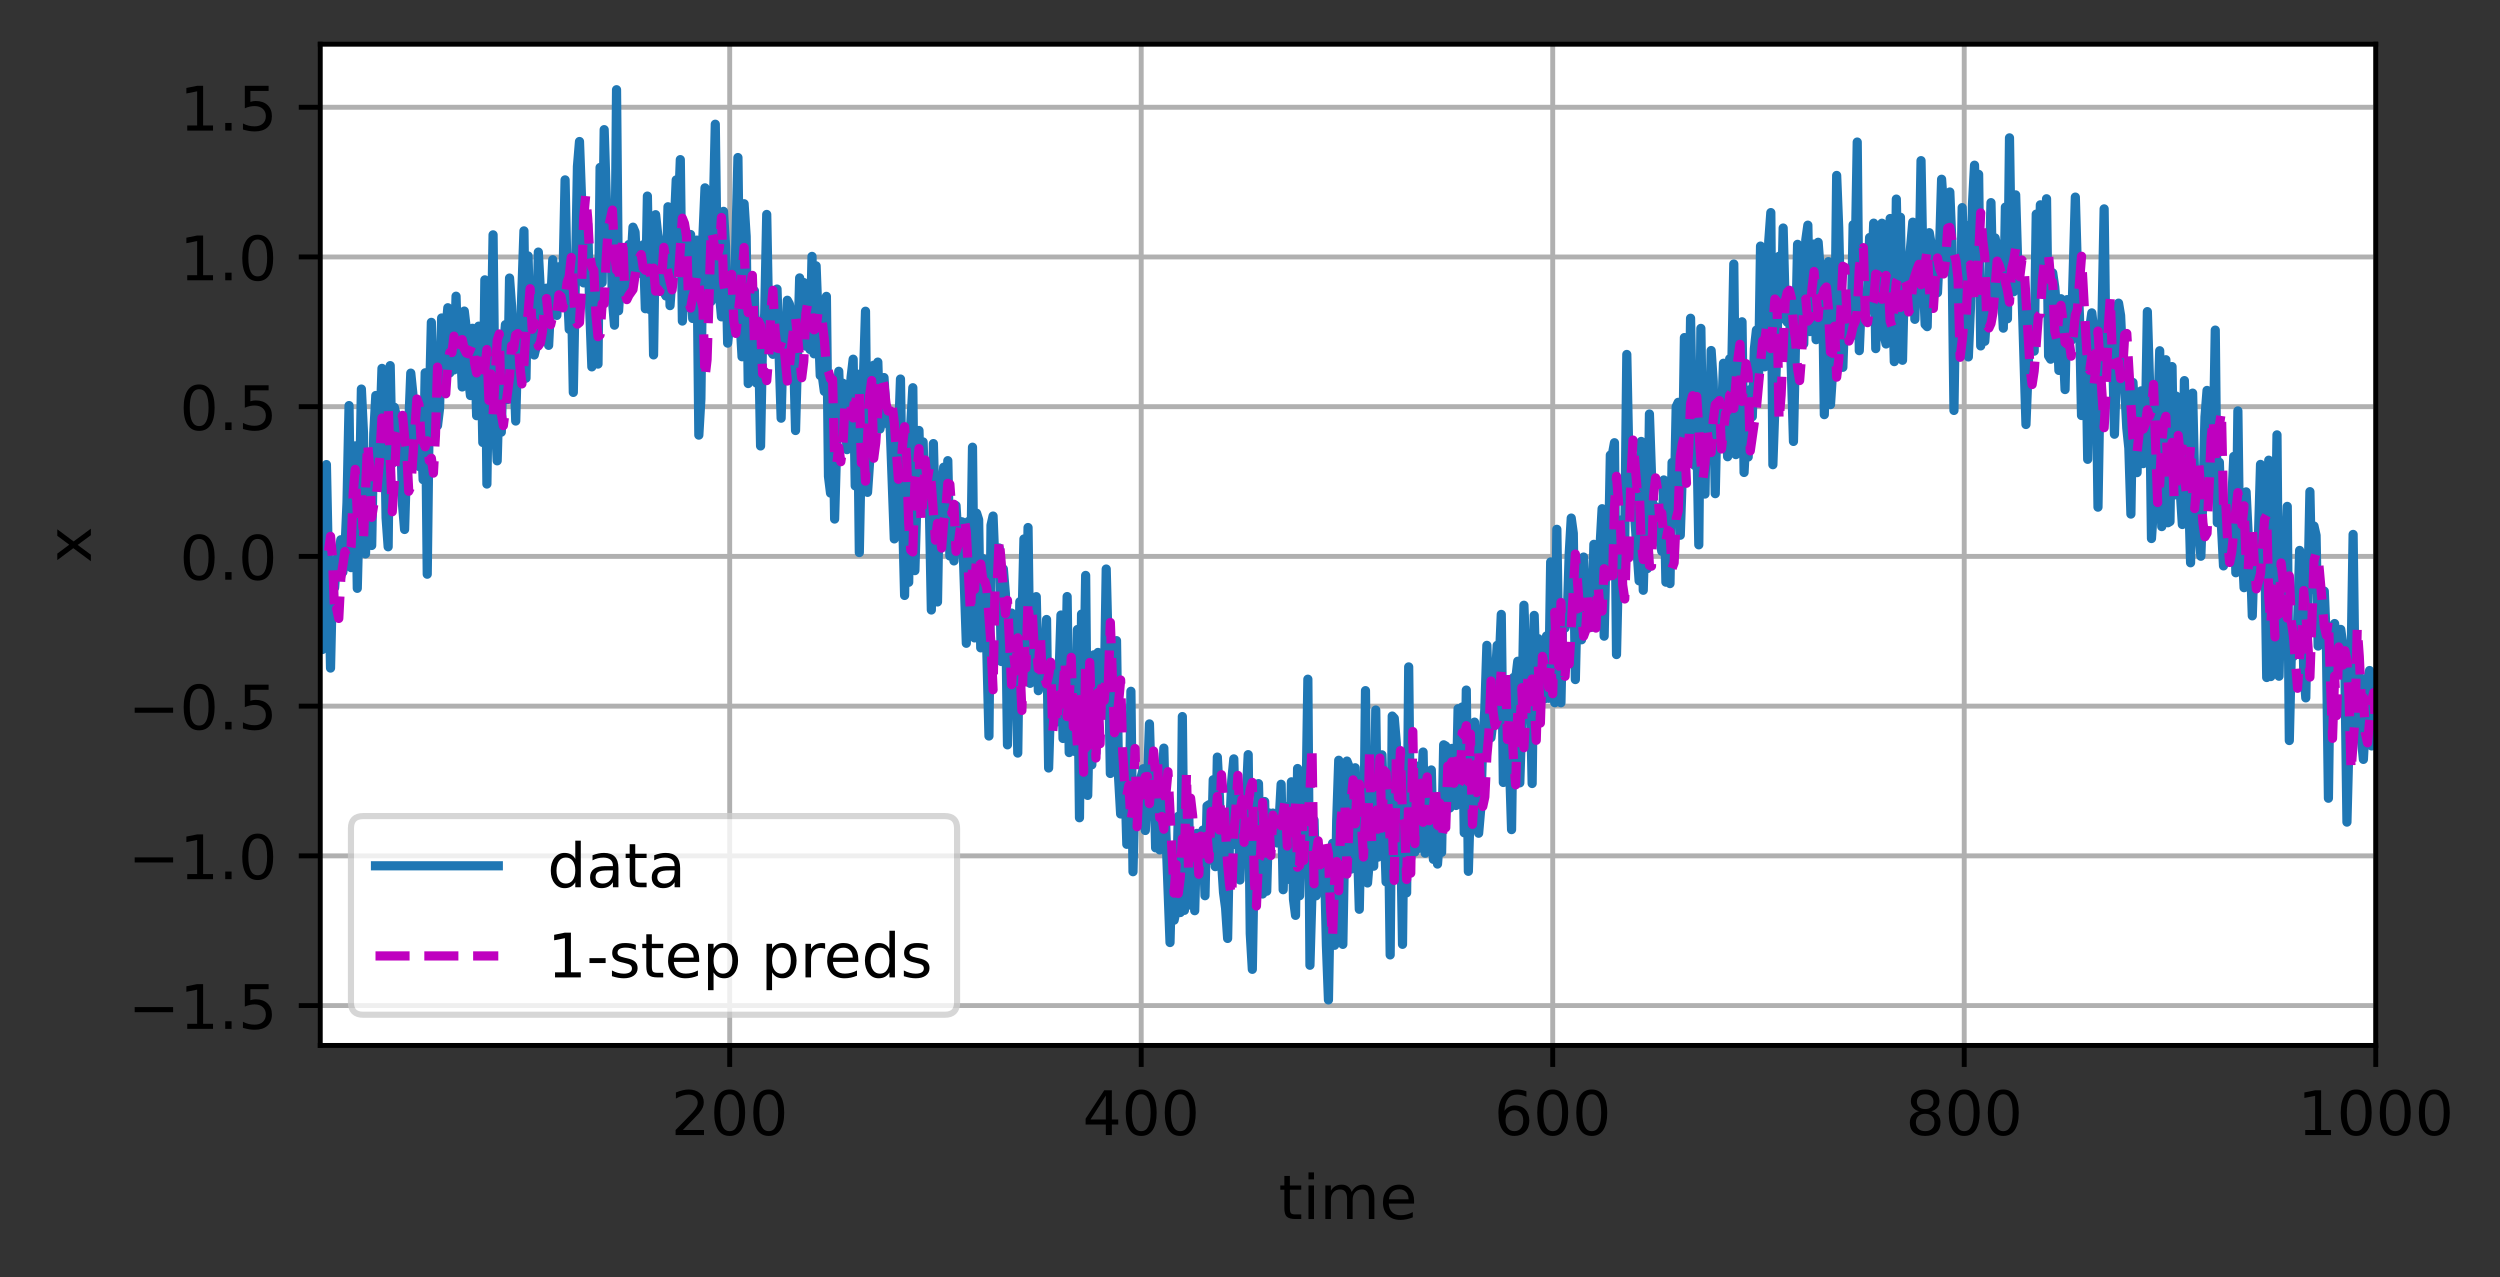 <?xml version="1.0" encoding="UTF-8"?>
<svg xmlns="http://www.w3.org/2000/svg" xmlns:xlink="http://www.w3.org/1999/xlink" width="509pt" height="260pt" viewBox="0 0 509 260" version="1.1">
<rect x="0" y="0" width="509" height="260" fill="#333333" stroke="none"/>
<defs>
<clipPath id="clip1">
  <path d="M 147 9 L 150 9 L 150 212.852 L 147 212.852 Z M 147 9 "/>
</clipPath>
<clipPath id="clip2">
  <path d="M 231 9 L 234 9 L 234 212.852 L 231 212.852 Z M 231 9 "/>
</clipPath>
<clipPath id="clip3">
  <path d="M 315 9 L 317 9 L 317 212.852 L 315 212.852 Z M 315 9 "/>
</clipPath>
<clipPath id="clip4">
  <path d="M 399 9 L 401 9 L 401 212.852 L 399 212.852 Z M 399 9 "/>
</clipPath>
<clipPath id="clip5">
  <path d="M 482 9 L 483.703 9 L 483.703 212.852 L 482 212.852 Z M 482 9 "/>
</clipPath>
<clipPath id="clip6">
  <path d="M 65.203 204 L 483.703 204 L 483.703 206 L 65.203 206 Z M 65.203 204 "/>
</clipPath>
<clipPath id="clip7">
  <path d="M 65.203 173 L 483.703 173 L 483.703 175 L 65.203 175 Z M 65.203 173 "/>
</clipPath>
<clipPath id="clip8">
  <path d="M 65.203 143 L 483.703 143 L 483.703 145 L 65.203 145 Z M 65.203 143 "/>
</clipPath>
<clipPath id="clip9">
  <path d="M 65.203 112 L 483.703 112 L 483.703 114 L 65.203 114 Z M 65.203 112 "/>
</clipPath>
<clipPath id="clip10">
  <path d="M 65.203 82 L 483.703 82 L 483.703 84 L 65.203 84 Z M 65.203 82 "/>
</clipPath>
<clipPath id="clip11">
  <path d="M 65.203 51 L 483.703 51 L 483.703 54 L 65.203 54 Z M 65.203 51 "/>
</clipPath>
<clipPath id="clip12">
  <path d="M 65.203 21 L 483.703 21 L 483.703 23 L 65.203 23 Z M 65.203 21 "/>
</clipPath>
<clipPath id="clip13">
  <path d="M 65.203 16 L 483.703 16 L 483.703 205 L 65.203 205 Z M 65.203 16 "/>
</clipPath>
<clipPath id="clip14">
  <path d="M 65.203 38 L 483.703 38 L 483.703 192 L 65.203 192 Z M 65.203 38 "/>
</clipPath>
<filter id="alpha" filterUnits="objectBoundingBox" x="0%" y="0%" width="100%" height="100%">
  <feColorMatrix type="matrix" in="SourceGraphic" values="0 0 0 0 1 0 0 0 0 1 0 0 0 0 1 0 0 0 1 0"/>
</filter>
<mask id="mask0">
  <g filter="url(#alpha)">
<rect x="0" y="0" width="509" height="260" style="fill:rgb(0%,0%,0%);fill-opacity:0.8;stroke:none;"/>
  </g>
</mask>
<clipPath id="clip15">
  <rect width="509" height="260"/>
</clipPath>
<g id="surface6" clip-path="url(#clip15)">
<path style="fill-rule:nonzero;fill:rgb(100%,100%,100%);fill-opacity:1;stroke-width:1;stroke-linecap:butt;stroke-linejoin:miter;stroke:rgb(80%,80%,80%);stroke-opacity:1;stroke-miterlimit:4;" d="M 59.163 165.281 L 153.887 165.281 C 155.219 165.281 155.887 164.613 155.887 163.281 L 155.887 134.925 C 155.887 133.591 155.219 132.925 153.887 132.925 L 59.163 132.925 C 57.828 132.925 57.163 133.591 57.163 134.925 L 57.163 163.281 C 57.163 164.613 57.828 165.281 59.163 165.281 Z M 59.163 165.281 " transform="matrix(1.25,0,0,1.25,0,0)"/>
</g>
</defs>
<g id="surface1">
<path style=" stroke:none;fill-rule:nonzero;fill:rgb(100%,100%,100%);fill-opacity:1;" d="M 65.203 212.852 L 483.703 212.852 L 483.703 9 L 65.203 9 Z M 65.203 212.852 "/>
<g clip-path="url(#clip1)" clip-rule="nonzero">
<path style="fill:none;stroke-width:0.8;stroke-linecap:square;stroke-linejoin:round;stroke:rgb(69.02%,69.02%,69.02%);stroke-opacity:1;stroke-miterlimit:4;" d="M 118.853 170.281 L 118.853 7.2 " transform="matrix(1.25,0,0,1.25,0,0)"/>
</g>
<path style="fill:none;stroke-width:0.8;stroke-linecap:butt;stroke-linejoin:round;stroke:rgb(0%,0%,0%);stroke-opacity:1;stroke-miterlimit:4;" d="M 0 0.001 L 0 3.501 " transform="matrix(1.25,0,0,1.25,148.566,212.85)"/>
<path style=" stroke:none;fill-rule:nonzero;fill:rgb(0%,0%,0%);fill-opacity:1;" d="M 139.035 230.062 L 143.336 230.062 L 143.336 231.098 L 137.551 231.098 L 137.551 230.062 C 138.02 229.578 138.656 228.926 139.465 228.113 C 140.273 227.297 140.781 226.77 140.988 226.531 C 141.383 226.09 141.656 225.715 141.812 225.406 C 141.973 225.098 142.051 224.797 142.051 224.5 C 142.051 224.016 141.879 223.621 141.539 223.316 C 141.199 223.012 140.758 222.859 140.211 222.859 C 139.824 222.859 139.418 222.926 138.988 223.059 C 138.559 223.191 138.102 223.398 137.613 223.672 L 137.613 222.426 C 138.109 222.227 138.574 222.074 139.004 221.973 C 139.438 221.871 139.832 221.82 140.188 221.82 C 141.133 221.82 141.887 222.059 142.445 222.531 C 143.008 223 143.289 223.633 143.289 224.422 C 143.289 224.797 143.219 225.152 143.078 225.488 C 142.938 225.82 142.684 226.215 142.312 226.672 C 142.211 226.789 141.887 227.133 141.34 227.695 C 140.797 228.258 140.027 229.047 139.035 230.062 Z M 139.035 230.062 "/>
<path style=" stroke:none;fill-rule:nonzero;fill:rgb(0%,0%,0%);fill-opacity:1;" d="M 148.562 222.797 C 147.93 222.797 147.449 223.109 147.129 223.734 C 146.812 224.359 146.652 225.297 146.652 226.551 C 146.652 227.801 146.812 228.738 147.129 229.363 C 147.449 229.988 147.93 230.301 148.562 230.301 C 149.203 230.301 149.68 229.988 150 229.363 C 150.32 228.738 150.48 227.801 150.48 226.551 C 150.48 225.297 150.32 224.359 150 223.734 C 149.68 223.109 149.203 222.797 148.562 222.797 Z M 148.562 221.82 C 149.586 221.82 150.363 222.227 150.902 223.035 C 151.441 223.84 151.711 225.012 151.711 226.551 C 151.711 228.086 151.441 229.258 150.902 230.066 C 150.363 230.871 149.586 231.277 148.562 231.277 C 147.543 231.277 146.762 230.871 146.223 230.066 C 145.684 229.258 145.414 228.086 145.414 226.551 C 145.414 225.012 145.684 223.84 146.223 223.035 C 146.762 222.227 147.543 221.82 148.562 221.82 Z M 148.562 221.82 "/>
<path style=" stroke:none;fill-rule:nonzero;fill:rgb(0%,0%,0%);fill-opacity:1;" d="M 156.516 222.797 C 155.879 222.797 155.402 223.109 155.082 223.734 C 154.766 224.359 154.605 225.297 154.605 226.551 C 154.605 227.801 154.766 228.738 155.082 229.363 C 155.402 229.988 155.879 230.301 156.516 230.301 C 157.152 230.301 157.633 229.988 157.953 229.363 C 158.273 228.738 158.434 227.801 158.434 226.551 C 158.434 225.297 158.273 224.359 157.953 223.734 C 157.633 223.109 157.152 222.797 156.516 222.797 Z M 156.516 221.82 C 157.535 221.82 158.316 222.227 158.855 223.035 C 159.395 223.84 159.664 225.012 159.664 226.551 C 159.664 228.086 159.395 229.258 158.855 230.066 C 158.316 230.871 157.535 231.277 156.516 231.277 C 155.492 231.277 154.715 230.871 154.176 230.066 C 153.637 229.258 153.367 228.086 153.367 226.551 C 153.367 225.012 153.637 223.84 154.176 223.035 C 154.715 222.227 155.492 221.82 156.516 221.82 Z M 156.516 221.82 "/>
<g clip-path="url(#clip2)" clip-rule="nonzero">
<path style="fill:none;stroke-width:0.8;stroke-linecap:square;stroke-linejoin:round;stroke:rgb(69.02%,69.02%,69.02%);stroke-opacity:1;stroke-miterlimit:4;" d="M 185.881 170.281 L 185.881 7.2 " transform="matrix(1.25,0,0,1.25,0,0)"/>
</g>
<path style="fill:none;stroke-width:0.8;stroke-linecap:butt;stroke-linejoin:round;stroke:rgb(0%,0%,0%);stroke-opacity:1;stroke-miterlimit:4;" d="M 0.001 0.001 L 0.001 3.501 " transform="matrix(1.25,0,0,1.25,232.35,212.85)"/>
<path style=" stroke:none;fill-rule:nonzero;fill:rgb(0%,0%,0%);fill-opacity:1;" d="M 225.145 223.059 L 222.031 227.926 L 225.145 227.926 Z M 224.82 221.984 L 226.371 221.984 L 226.371 227.926 L 227.672 227.926 L 227.672 228.949 L 226.371 228.949 L 226.371 231.098 L 225.145 231.098 L 225.145 228.949 L 221.031 228.949 L 221.031 227.762 Z M 224.82 221.984 "/>
<path style=" stroke:none;fill-rule:nonzero;fill:rgb(0%,0%,0%);fill-opacity:1;" d="M 232.344 222.797 C 231.711 222.797 231.234 223.109 230.914 223.734 C 230.594 224.359 230.434 225.297 230.434 226.551 C 230.434 227.801 230.594 228.738 230.914 229.363 C 231.234 229.988 231.711 230.301 232.344 230.301 C 232.984 230.301 233.465 229.988 233.781 229.363 C 234.102 228.738 234.262 227.801 234.262 226.551 C 234.262 225.297 234.102 224.359 233.781 223.734 C 233.465 223.109 232.984 222.797 232.344 222.797 Z M 232.344 221.82 C 233.367 221.82 234.148 222.227 234.688 223.035 C 235.227 223.84 235.496 225.012 235.496 226.551 C 235.496 228.086 235.227 229.258 234.688 230.066 C 234.148 230.871 233.367 231.277 232.344 231.277 C 231.324 231.277 230.543 230.871 230.004 230.066 C 229.465 229.258 229.195 228.086 229.195 226.551 C 229.195 225.012 229.465 223.84 230.004 223.035 C 230.543 222.227 231.324 221.82 232.344 221.82 Z M 232.344 221.82 "/>
<path style=" stroke:none;fill-rule:nonzero;fill:rgb(0%,0%,0%);fill-opacity:1;" d="M 240.297 222.797 C 239.664 222.797 239.188 223.109 238.867 223.734 C 238.547 224.359 238.387 225.297 238.387 226.551 C 238.387 227.801 238.547 228.738 238.867 229.363 C 239.188 229.988 239.664 230.301 240.297 230.301 C 240.938 230.301 241.418 229.988 241.734 229.363 C 242.055 228.738 242.215 227.801 242.215 226.551 C 242.215 225.297 242.055 224.359 241.734 223.734 C 241.418 223.109 240.938 222.797 240.297 222.797 Z M 240.297 221.82 C 241.32 221.82 242.102 222.227 242.641 223.035 C 243.18 223.84 243.449 225.012 243.449 226.551 C 243.449 228.086 243.18 229.258 242.641 230.066 C 242.102 230.871 241.32 231.277 240.297 231.277 C 239.277 231.277 238.496 230.871 237.957 230.066 C 237.418 229.258 237.148 228.086 237.148 226.551 C 237.148 225.012 237.418 223.84 237.957 223.035 C 238.496 222.227 239.277 221.82 240.297 221.82 Z M 240.297 221.82 "/>
<g clip-path="url(#clip3)" clip-rule="nonzero">
<path style="fill:none;stroke-width:0.8;stroke-linecap:square;stroke-linejoin:round;stroke:rgb(69.02%,69.02%,69.02%);stroke-opacity:1;stroke-miterlimit:4;" d="M 252.906 170.281 L 252.906 7.2 " transform="matrix(1.25,0,0,1.25,0,0)"/>
</g>
<path style="fill:none;stroke-width:0.8;stroke-linecap:butt;stroke-linejoin:round;stroke:rgb(0%,0%,0%);stroke-opacity:1;stroke-miterlimit:4;" d="M -0.001 0.001 L -0.001 3.501 " transform="matrix(1.25,0,0,1.25,316.134,212.85)"/>
<path style=" stroke:none;fill-rule:nonzero;fill:rgb(0%,0%,0%);fill-opacity:1;" d="M 308.332 226.051 C 307.777 226.051 307.34 226.242 307.016 226.621 C 306.691 226.996 306.531 227.516 306.531 228.176 C 306.531 228.828 306.691 229.348 307.016 229.73 C 307.34 230.109 307.777 230.301 308.332 230.301 C 308.883 230.301 309.324 230.109 309.645 229.73 C 309.969 229.348 310.129 228.828 310.129 228.176 C 310.129 227.516 309.969 226.996 309.645 226.621 C 309.324 226.242 308.883 226.051 308.332 226.051 Z M 310.777 222.188 L 310.777 223.309 C 310.469 223.164 310.156 223.051 309.84 222.977 C 309.527 222.898 309.215 222.859 308.902 222.859 C 308.09 222.859 307.469 223.133 307.039 223.684 C 306.609 224.23 306.363 225.062 306.305 226.172 C 306.543 225.816 306.844 225.547 307.207 225.359 C 307.57 225.168 307.969 225.074 308.402 225.074 C 309.32 225.074 310.043 225.352 310.574 225.91 C 311.105 226.465 311.371 227.219 311.371 228.176 C 311.371 229.109 311.094 229.863 310.539 230.43 C 309.988 230.992 309.25 231.277 308.332 231.277 C 307.277 231.277 306.469 230.871 305.914 230.066 C 305.355 229.258 305.078 228.086 305.078 226.551 C 305.078 225.109 305.418 223.961 306.102 223.105 C 306.785 222.25 307.703 221.82 308.855 221.82 C 309.164 221.82 309.477 221.852 309.793 221.914 C 310.105 221.973 310.438 222.066 310.777 222.188 Z M 310.777 222.188 "/>
<path style=" stroke:none;fill-rule:nonzero;fill:rgb(0%,0%,0%);fill-opacity:1;" d="M 316.129 222.797 C 315.496 222.797 315.02 223.109 314.699 223.734 C 314.379 224.359 314.219 225.297 314.219 226.551 C 314.219 227.801 314.379 228.738 314.699 229.363 C 315.02 229.988 315.496 230.301 316.129 230.301 C 316.77 230.301 317.246 229.988 317.566 229.363 C 317.887 228.738 318.047 227.801 318.047 226.551 C 318.047 225.297 317.887 224.359 317.566 223.734 C 317.246 223.109 316.77 222.797 316.129 222.797 Z M 316.129 221.82 C 317.152 221.82 317.934 222.227 318.473 223.035 C 319.012 223.84 319.281 225.012 319.281 226.551 C 319.281 228.086 319.012 229.258 318.473 230.066 C 317.934 230.871 317.152 231.277 316.129 231.277 C 315.109 231.277 314.328 230.871 313.789 230.066 C 313.25 229.258 312.98 228.086 312.98 226.551 C 312.98 225.012 313.25 223.84 313.789 223.035 C 314.328 222.227 315.109 221.82 316.129 221.82 Z M 316.129 221.82 "/>
<path style=" stroke:none;fill-rule:nonzero;fill:rgb(0%,0%,0%);fill-opacity:1;" d="M 324.082 222.797 C 323.449 222.797 322.973 223.109 322.652 223.734 C 322.332 224.359 322.172 225.297 322.172 226.551 C 322.172 227.801 322.332 228.738 322.652 229.363 C 322.973 229.988 323.449 230.301 324.082 230.301 C 324.723 230.301 325.199 229.988 325.52 229.363 C 325.84 228.738 326 227.801 326 226.551 C 326 225.297 325.84 224.359 325.52 223.734 C 325.199 223.109 324.723 222.797 324.082 222.797 Z M 324.082 221.82 C 325.105 221.82 325.887 222.227 326.426 223.035 C 326.965 223.84 327.234 225.012 327.234 226.551 C 327.234 228.086 326.965 229.258 326.426 230.066 C 325.887 230.871 325.105 231.277 324.082 231.277 C 323.062 231.277 322.281 230.871 321.742 230.066 C 321.203 229.258 320.934 228.086 320.934 226.551 C 320.934 225.012 321.203 223.84 321.742 223.035 C 322.281 222.227 323.062 221.82 324.082 221.82 Z M 324.082 221.82 "/>
<g clip-path="url(#clip4)" clip-rule="nonzero">
<path style="fill:none;stroke-width:0.8;stroke-linecap:square;stroke-linejoin:round;stroke:rgb(69.02%,69.02%,69.02%);stroke-opacity:1;stroke-miterlimit:4;" d="M 319.934 170.281 L 319.934 7.2 " transform="matrix(1.25,0,0,1.25,0,0)"/>
</g>
<path style="fill:none;stroke-width:0.8;stroke-linecap:butt;stroke-linejoin:round;stroke:rgb(0%,0%,0%);stroke-opacity:1;stroke-miterlimit:4;" d="M 0 0.001 L 0 3.501 " transform="matrix(1.25,0,0,1.25,399.917,212.85)"/>
<path style=" stroke:none;fill-rule:nonzero;fill:rgb(0%,0%,0%);fill-opacity:1;" d="M 391.961 226.77 C 391.375 226.77 390.914 226.926 390.578 227.242 C 390.242 227.555 390.074 227.984 390.074 228.535 C 390.074 229.082 390.242 229.516 390.578 229.828 C 390.914 230.141 391.375 230.301 391.961 230.301 C 392.547 230.301 393.008 230.141 393.344 229.828 C 393.684 229.512 393.852 229.078 393.852 228.535 C 393.852 227.984 393.684 227.555 393.348 227.242 C 393.016 226.926 392.551 226.77 391.961 226.77 Z M 390.727 226.246 C 390.199 226.117 389.789 225.871 389.492 225.508 C 389.199 225.145 389.051 224.703 389.051 224.184 C 389.051 223.453 389.309 222.879 389.828 222.457 C 390.348 222.031 391.059 221.82 391.961 221.82 C 392.867 221.82 393.582 222.031 394.098 222.457 C 394.613 222.879 394.871 223.453 394.871 224.184 C 394.871 224.703 394.727 225.145 394.43 225.508 C 394.137 225.871 393.727 226.117 393.199 226.246 C 393.793 226.383 394.258 226.656 394.586 227.059 C 394.918 227.461 395.086 227.953 395.086 228.535 C 395.086 229.418 394.816 230.098 394.277 230.57 C 393.738 231.039 392.965 231.277 391.961 231.277 C 390.957 231.277 390.184 231.039 389.645 230.57 C 389.105 230.098 388.836 229.418 388.836 228.535 C 388.836 227.953 389.004 227.461 389.336 227.059 C 389.672 226.656 390.133 226.383 390.727 226.246 Z M 390.277 224.301 C 390.277 224.77 390.426 225.137 390.719 225.402 C 391.016 225.668 391.43 225.801 391.961 225.801 C 392.492 225.801 392.906 225.668 393.203 225.402 C 393.504 225.137 393.652 224.77 393.652 224.301 C 393.652 223.828 393.504 223.457 393.203 223.195 C 392.906 222.93 392.492 222.797 391.961 222.797 C 391.43 222.797 391.016 222.93 390.719 223.195 C 390.426 223.457 390.277 223.828 390.277 224.301 Z M 390.277 224.301 "/>
<path style=" stroke:none;fill-rule:nonzero;fill:rgb(0%,0%,0%);fill-opacity:1;" d="M 399.914 222.797 C 399.277 222.797 398.801 223.109 398.48 223.734 C 398.164 224.359 398.004 225.297 398.004 226.551 C 398.004 227.801 398.164 228.738 398.48 229.363 C 398.801 229.988 399.277 230.301 399.914 230.301 C 400.551 230.301 401.031 229.988 401.352 229.363 C 401.672 228.738 401.832 227.801 401.832 226.551 C 401.832 225.297 401.672 224.359 401.352 223.734 C 401.031 223.109 400.551 222.797 399.914 222.797 Z M 399.914 221.82 C 400.934 221.82 401.715 222.227 402.254 223.035 C 402.793 223.84 403.062 225.012 403.062 226.551 C 403.062 228.086 402.793 229.258 402.254 230.066 C 401.715 230.871 400.934 231.277 399.914 231.277 C 398.891 231.277 398.113 230.871 397.574 230.066 C 397.035 229.258 396.766 228.086 396.766 226.551 C 396.766 225.012 397.035 223.84 397.574 223.035 C 398.113 222.227 398.891 221.82 399.914 221.82 Z M 399.914 221.82 "/>
<path style=" stroke:none;fill-rule:nonzero;fill:rgb(0%,0%,0%);fill-opacity:1;" d="M 407.867 222.797 C 407.23 222.797 406.754 223.109 406.434 223.734 C 406.117 224.359 405.957 225.297 405.957 226.551 C 405.957 227.801 406.117 228.738 406.434 229.363 C 406.754 229.988 407.23 230.301 407.867 230.301 C 408.504 230.301 408.984 229.988 409.305 229.363 C 409.625 228.738 409.785 227.801 409.785 226.551 C 409.785 225.297 409.625 224.359 409.305 223.734 C 408.984 223.109 408.504 222.797 407.867 222.797 Z M 407.867 221.82 C 408.887 221.82 409.668 222.227 410.207 223.035 C 410.746 223.84 411.016 225.012 411.016 226.551 C 411.016 228.086 410.746 229.258 410.207 230.066 C 409.668 230.871 408.887 231.277 407.867 231.277 C 406.844 231.277 406.066 230.871 405.527 230.066 C 404.988 229.258 404.719 228.086 404.719 226.551 C 404.719 225.012 404.988 223.84 405.527 223.035 C 406.066 222.227 406.844 221.82 407.867 221.82 Z M 407.867 221.82 "/>
<g clip-path="url(#clip5)" clip-rule="nonzero">
<path style="fill:none;stroke-width:0.8;stroke-linecap:square;stroke-linejoin:round;stroke:rgb(69.02%,69.02%,69.02%);stroke-opacity:1;stroke-miterlimit:4;" d="M 386.962 170.281 L 386.962 7.2 " transform="matrix(1.25,0,0,1.25,0,0)"/>
</g>
<path style="fill:none;stroke-width:0.8;stroke-linecap:butt;stroke-linejoin:round;stroke:rgb(0%,0%,0%);stroke-opacity:1;stroke-miterlimit:4;" d="M 0.002 0.001 L 0.002 3.501 " transform="matrix(1.25,0,0,1.25,483.701,212.85)"/>
<path style=" stroke:none;fill-rule:nonzero;fill:rgb(0%,0%,0%);fill-opacity:1;" d="M 469.344 230.062 L 471.359 230.062 L 471.359 223.109 L 469.168 223.547 L 469.168 222.426 L 471.348 221.984 L 472.578 221.984 L 472.578 230.062 L 474.594 230.062 L 474.594 231.098 L 469.344 231.098 Z M 469.344 230.062 "/>
<path style=" stroke:none;fill-rule:nonzero;fill:rgb(0%,0%,0%);fill-opacity:1;" d="M 479.719 222.797 C 479.086 222.797 478.609 223.109 478.289 223.734 C 477.969 224.359 477.809 225.297 477.809 226.551 C 477.809 227.801 477.969 228.738 478.289 229.363 C 478.609 229.988 479.086 230.301 479.719 230.301 C 480.359 230.301 480.84 229.988 481.156 229.363 C 481.477 228.738 481.637 227.801 481.637 226.551 C 481.637 225.297 481.477 224.359 481.156 223.734 C 480.84 223.109 480.359 222.797 479.719 222.797 Z M 479.719 221.82 C 480.742 221.82 481.523 222.227 482.062 223.035 C 482.602 223.84 482.871 225.012 482.871 226.551 C 482.871 228.086 482.602 229.258 482.062 230.066 C 481.523 230.871 480.742 231.277 479.719 231.277 C 478.699 231.277 477.918 230.871 477.379 230.066 C 476.84 229.258 476.57 228.086 476.57 226.551 C 476.57 225.012 476.84 223.84 477.379 223.035 C 477.918 222.227 478.699 221.82 479.719 221.82 Z M 479.719 221.82 "/>
<path style=" stroke:none;fill-rule:nonzero;fill:rgb(0%,0%,0%);fill-opacity:1;" d="M 487.672 222.797 C 487.039 222.797 486.562 223.109 486.242 223.734 C 485.922 224.359 485.762 225.297 485.762 226.551 C 485.762 227.801 485.922 228.738 486.242 229.363 C 486.562 229.988 487.039 230.301 487.672 230.301 C 488.312 230.301 488.793 229.988 489.109 229.363 C 489.43 228.738 489.59 227.801 489.59 226.551 C 489.59 225.297 489.43 224.359 489.109 223.734 C 488.793 223.109 488.312 222.797 487.672 222.797 Z M 487.672 221.82 C 488.695 221.82 489.477 222.227 490.016 223.035 C 490.555 223.84 490.824 225.012 490.824 226.551 C 490.824 228.086 490.555 229.258 490.016 230.066 C 489.477 230.871 488.695 231.277 487.672 231.277 C 486.652 231.277 485.871 230.871 485.332 230.066 C 484.793 229.258 484.523 228.086 484.523 226.551 C 484.523 225.012 484.793 223.84 485.332 223.035 C 485.871 222.227 486.652 221.82 487.672 221.82 Z M 487.672 221.82 "/>
<path style=" stroke:none;fill-rule:nonzero;fill:rgb(0%,0%,0%);fill-opacity:1;" d="M 495.625 222.797 C 494.992 222.797 494.516 223.109 494.195 223.734 C 493.875 224.359 493.715 225.297 493.715 226.551 C 493.715 227.801 493.875 228.738 494.195 229.363 C 494.516 229.988 494.992 230.301 495.625 230.301 C 496.266 230.301 496.746 229.988 497.062 229.363 C 497.383 228.738 497.543 227.801 497.543 226.551 C 497.543 225.297 497.383 224.359 497.062 223.734 C 496.746 223.109 496.266 222.797 495.625 222.797 Z M 495.625 221.82 C 496.648 221.82 497.43 222.227 497.969 223.035 C 498.508 223.84 498.777 225.012 498.777 226.551 C 498.777 228.086 498.508 229.258 497.969 230.066 C 497.43 230.871 496.648 231.277 495.625 231.277 C 494.605 231.277 493.824 230.871 493.285 230.066 C 492.746 229.258 492.477 228.086 492.477 226.551 C 492.477 225.012 492.746 223.84 493.285 223.035 C 493.824 222.227 494.605 221.82 495.625 221.82 Z M 495.625 221.82 "/>
<path style=" stroke:none;fill-rule:nonzero;fill:rgb(0%,0%,0%);fill-opacity:1;" d="M 262.621 239.418 L 262.621 241.359 L 264.934 241.359 L 264.934 242.234 L 262.621 242.234 L 262.621 245.945 C 262.621 246.5 262.695 246.859 262.848 247.02 C 263 247.176 263.312 247.258 263.781 247.258 L 264.934 247.258 L 264.934 248.195 L 263.781 248.195 C 262.914 248.195 262.316 248.035 261.984 247.711 C 261.656 247.387 261.492 246.797 261.492 245.945 L 261.492 242.234 L 260.668 242.234 L 260.668 241.359 L 261.492 241.359 L 261.492 239.418 Z M 262.621 239.418 "/>
<path style=" stroke:none;fill-rule:nonzero;fill:rgb(0%,0%,0%);fill-opacity:1;" d="M 266.41 241.359 L 267.531 241.359 L 267.531 248.195 L 266.41 248.195 Z M 266.41 238.699 L 267.531 238.699 L 267.531 240.121 L 266.41 240.121 Z M 266.41 238.699 "/>
<path style=" stroke:none;fill-rule:nonzero;fill:rgb(0%,0%,0%);fill-opacity:1;" d="M 275.207 242.672 C 275.488 242.168 275.824 241.793 276.215 241.555 C 276.605 241.316 277.062 241.195 277.594 241.195 C 278.305 241.195 278.855 241.445 279.242 241.945 C 279.629 242.441 279.82 243.148 279.82 244.07 L 279.82 248.195 L 278.691 248.195 L 278.691 244.105 C 278.691 243.449 278.574 242.965 278.344 242.648 C 278.109 242.332 277.758 242.172 277.281 242.172 C 276.699 242.172 276.238 242.367 275.902 242.754 C 275.562 243.137 275.395 243.664 275.395 244.332 L 275.395 248.195 L 274.266 248.195 L 274.266 244.105 C 274.266 243.445 274.148 242.961 273.918 242.645 C 273.688 242.328 273.328 242.172 272.844 242.172 C 272.27 242.172 271.812 242.367 271.477 242.754 C 271.137 243.141 270.969 243.668 270.969 244.332 L 270.969 248.195 L 269.84 248.195 L 269.84 241.359 L 270.969 241.359 L 270.969 242.422 C 271.227 242.004 271.531 241.695 271.891 241.496 C 272.25 241.297 272.676 241.195 273.168 241.195 C 273.664 241.195 274.086 241.32 274.434 241.574 C 274.781 241.824 275.039 242.191 275.207 242.672 Z M 275.207 242.672 "/>
<path style=" stroke:none;fill-rule:nonzero;fill:rgb(0%,0%,0%);fill-opacity:1;" d="M 287.906 244.496 L 287.906 245.047 L 282.742 245.047 C 282.793 245.82 283.027 246.406 283.441 246.812 C 283.859 247.219 284.441 247.422 285.184 247.422 C 285.617 247.422 286.035 247.367 286.438 247.262 C 286.844 247.156 287.246 246.996 287.645 246.785 L 287.645 247.848 C 287.242 248.02 286.828 248.148 286.406 248.238 C 285.98 248.328 285.555 248.375 285.117 248.375 C 284.027 248.375 283.164 248.055 282.527 247.422 C 281.891 246.785 281.57 245.926 281.57 244.844 C 281.57 243.727 281.875 242.84 282.477 242.184 C 283.082 241.523 283.898 241.195 284.922 241.195 C 285.844 241.195 286.57 241.492 287.105 242.086 C 287.641 242.676 287.906 243.48 287.906 244.496 Z M 286.785 244.168 C 286.777 243.555 286.605 243.062 286.27 242.699 C 285.934 242.332 285.488 242.148 284.934 242.148 C 284.309 242.148 283.809 242.324 283.43 242.68 C 283.055 243.031 282.836 243.531 282.781 244.176 Z M 286.785 244.168 "/>
<g clip-path="url(#clip6)" clip-rule="nonzero">
<path style="fill:none;stroke-width:0.8;stroke-linecap:square;stroke-linejoin:round;stroke:rgb(69.02%,69.02%,69.02%);stroke-opacity:1;stroke-miterlimit:4;" d="M 52.163 163.787 L 386.962 163.787 " transform="matrix(1.25,0,0,1.25,0,0)"/>
</g>
<path style="fill:none;stroke-width:0.8;stroke-linecap:butt;stroke-linejoin:round;stroke:rgb(0%,0%,0%);stroke-opacity:1;stroke-miterlimit:4;" d="M 0.002 0.001 L -3.498 0.001 " transform="matrix(1.25,0,0,1.25,65.201,204.733)"/>
<path style=" stroke:none;fill-rule:nonzero;fill:rgb(0%,0%,0%);fill-opacity:1;" d="M 27.422 205.043 L 35.246 205.043 L 35.246 206.082 L 27.422 206.082 Z M 27.422 205.043 "/>
<path style=" stroke:none;fill-rule:nonzero;fill:rgb(0%,0%,0%);fill-opacity:1;" d="M 38.121 208.445 L 40.137 208.445 L 40.137 201.492 L 37.945 201.93 L 37.945 200.809 L 40.125 200.367 L 41.355 200.367 L 41.355 208.445 L 43.371 208.445 L 43.371 209.48 L 38.121 209.48 Z M 38.121 208.445 "/>
<path style=" stroke:none;fill-rule:nonzero;fill:rgb(0%,0%,0%);fill-opacity:1;" d="M 45.859 207.93 L 47.148 207.93 L 47.148 209.48 L 45.859 209.48 Z M 45.859 207.93 "/>
<path style=" stroke:none;fill-rule:nonzero;fill:rgb(0%,0%,0%);fill-opacity:1;" d="M 49.848 200.367 L 54.688 200.367 L 54.688 201.406 L 50.977 201.406 L 50.977 203.641 C 51.156 203.578 51.332 203.531 51.512 203.504 C 51.691 203.473 51.871 203.457 52.051 203.457 C 53.066 203.457 53.871 203.738 54.465 204.293 C 55.062 204.852 55.359 205.605 55.359 206.559 C 55.359 207.539 55.055 208.301 54.441 208.844 C 53.832 209.387 52.973 209.66 51.859 209.66 C 51.477 209.66 51.09 209.625 50.691 209.562 C 50.297 209.496 49.887 209.398 49.461 209.27 L 49.461 208.027 C 49.828 208.227 50.207 208.375 50.598 208.473 C 50.988 208.57 51.402 208.621 51.836 208.621 C 52.539 208.621 53.098 208.434 53.508 208.066 C 53.918 207.695 54.125 207.191 54.125 206.559 C 54.125 205.922 53.918 205.422 53.508 205.051 C 53.098 204.68 52.539 204.496 51.836 204.496 C 51.508 204.496 51.176 204.531 50.848 204.605 C 50.523 204.676 50.188 204.793 49.848 204.945 Z M 49.848 200.367 "/>
<g clip-path="url(#clip7)" clip-rule="nonzero">
<path style="fill:none;stroke-width:0.8;stroke-linecap:square;stroke-linejoin:round;stroke:rgb(69.02%,69.02%,69.02%);stroke-opacity:1;stroke-miterlimit:4;" d="M 52.163 139.4 L 386.962 139.4 " transform="matrix(1.25,0,0,1.25,0,0)"/>
</g>
<path style="fill:none;stroke-width:0.8;stroke-linecap:butt;stroke-linejoin:round;stroke:rgb(0%,0%,0%);stroke-opacity:1;stroke-miterlimit:4;" d="M 0.002 0 L -3.498 0 " transform="matrix(1.25,0,0,1.25,65.201,174.25)"/>
<path style=" stroke:none;fill-rule:nonzero;fill:rgb(0%,0%,0%);fill-opacity:1;" d="M 27.422 174.562 L 35.246 174.562 L 35.246 175.598 L 27.422 175.598 Z M 27.422 174.562 "/>
<path style=" stroke:none;fill-rule:nonzero;fill:rgb(0%,0%,0%);fill-opacity:1;" d="M 38.121 177.961 L 40.137 177.961 L 40.137 171.008 L 37.945 171.449 L 37.945 170.324 L 40.125 169.887 L 41.355 169.887 L 41.355 177.961 L 43.371 177.961 L 43.371 179 L 38.121 179 Z M 38.121 177.961 "/>
<path style=" stroke:none;fill-rule:nonzero;fill:rgb(0%,0%,0%);fill-opacity:1;" d="M 45.859 177.449 L 47.148 177.449 L 47.148 179 L 45.859 179 Z M 45.859 177.449 "/>
<path style=" stroke:none;fill-rule:nonzero;fill:rgb(0%,0%,0%);fill-opacity:1;" d="M 52.469 170.699 C 51.836 170.699 51.359 171.012 51.039 171.637 C 50.719 172.258 50.559 173.199 50.559 174.453 C 50.559 175.699 50.719 176.637 51.039 177.262 C 51.359 177.887 51.836 178.199 52.469 178.199 C 53.109 178.199 53.59 177.887 53.906 177.262 C 54.227 176.637 54.387 175.699 54.387 174.453 C 54.387 173.199 54.227 172.258 53.906 171.637 C 53.59 171.012 53.109 170.699 52.469 170.699 Z M 52.469 169.723 C 53.492 169.723 54.273 170.125 54.812 170.934 C 55.352 171.742 55.621 172.914 55.621 174.453 C 55.621 175.984 55.352 177.156 54.812 177.965 C 54.273 178.773 53.492 179.176 52.469 179.176 C 51.449 179.176 50.668 178.773 50.129 177.965 C 49.59 177.156 49.32 175.984 49.32 174.453 C 49.32 172.914 49.59 171.742 50.129 170.934 C 50.668 170.125 51.449 169.723 52.469 169.723 Z M 52.469 169.723 "/>
<g clip-path="url(#clip8)" clip-rule="nonzero">
<path style="fill:none;stroke-width:0.8;stroke-linecap:square;stroke-linejoin:round;stroke:rgb(69.02%,69.02%,69.02%);stroke-opacity:1;stroke-miterlimit:4;" d="M 52.163 115.013 L 386.962 115.013 " transform="matrix(1.25,0,0,1.25,0,0)"/>
</g>
<path style="fill:none;stroke-width:0.8;stroke-linecap:butt;stroke-linejoin:round;stroke:rgb(0%,0%,0%);stroke-opacity:1;stroke-miterlimit:4;" d="M 0.002 -0.001 L -3.498 -0.001 " transform="matrix(1.25,0,0,1.25,65.201,143.767)"/>
<path style=" stroke:none;fill-rule:nonzero;fill:rgb(0%,0%,0%);fill-opacity:1;" d="M 27.422 144.078 L 35.246 144.078 L 35.246 145.117 L 27.422 145.117 Z M 27.422 144.078 "/>
<path style=" stroke:none;fill-rule:nonzero;fill:rgb(0%,0%,0%);fill-opacity:1;" d="M 40.543 140.215 C 39.91 140.215 39.434 140.527 39.113 141.152 C 38.793 141.777 38.633 142.715 38.633 143.969 C 38.633 145.219 38.793 146.156 39.113 146.781 C 39.434 147.406 39.91 147.719 40.543 147.719 C 41.184 147.719 41.664 147.406 41.98 146.781 C 42.301 146.156 42.461 145.219 42.461 143.969 C 42.461 142.715 42.301 141.777 41.98 141.152 C 41.664 140.527 41.184 140.215 40.543 140.215 Z M 40.543 139.238 C 41.566 139.238 42.348 139.645 42.887 140.453 C 43.426 141.258 43.695 142.43 43.695 143.969 C 43.695 145.504 43.426 146.676 42.887 147.484 C 42.348 148.289 41.566 148.695 40.543 148.695 C 39.523 148.695 38.742 148.289 38.203 147.484 C 37.664 146.676 37.395 145.504 37.395 143.969 C 37.395 142.43 37.664 141.258 38.203 140.453 C 38.742 139.645 39.523 139.238 40.543 139.238 Z M 40.543 139.238 "/>
<path style=" stroke:none;fill-rule:nonzero;fill:rgb(0%,0%,0%);fill-opacity:1;" d="M 45.859 146.965 L 47.148 146.965 L 47.148 148.516 L 45.859 148.516 Z M 45.859 146.965 "/>
<path style=" stroke:none;fill-rule:nonzero;fill:rgb(0%,0%,0%);fill-opacity:1;" d="M 49.848 139.402 L 54.688 139.402 L 54.688 140.441 L 50.977 140.441 L 50.977 142.676 C 51.156 142.613 51.332 142.566 51.512 142.539 C 51.691 142.508 51.871 142.492 52.051 142.492 C 53.066 142.492 53.871 142.77 54.465 143.328 C 55.062 143.887 55.359 144.641 55.359 145.594 C 55.359 146.574 55.055 147.336 54.441 147.879 C 53.832 148.422 52.973 148.695 51.859 148.695 C 51.477 148.695 51.09 148.66 50.691 148.598 C 50.297 148.531 49.887 148.434 49.461 148.305 L 49.461 147.062 C 49.828 147.262 50.207 147.41 50.598 147.508 C 50.988 147.605 51.402 147.656 51.836 147.656 C 52.539 147.656 53.098 147.469 53.508 147.102 C 53.918 146.73 54.125 146.227 54.125 145.594 C 54.125 144.957 53.918 144.457 53.508 144.086 C 53.098 143.715 52.539 143.531 51.836 143.531 C 51.508 143.531 51.176 143.566 50.848 143.641 C 50.523 143.711 50.188 143.824 49.848 143.98 Z M 49.848 139.402 "/>
<g clip-path="url(#clip9)" clip-rule="nonzero">
<path style="fill:none;stroke-width:0.8;stroke-linecap:square;stroke-linejoin:round;stroke:rgb(69.02%,69.02%,69.02%);stroke-opacity:1;stroke-miterlimit:4;" d="M 52.163 90.628 L 386.962 90.628 " transform="matrix(1.25,0,0,1.25,0,0)"/>
</g>
<path style="fill:none;stroke-width:0.8;stroke-linecap:butt;stroke-linejoin:round;stroke:rgb(0%,0%,0%);stroke-opacity:1;stroke-miterlimit:4;" d="M 0.002 0.001 L -3.498 0.001 " transform="matrix(1.25,0,0,1.25,65.201,113.284)"/>
<path style=" stroke:none;fill-rule:nonzero;fill:rgb(0%,0%,0%);fill-opacity:1;" d="M 40.543 109.73 C 39.91 109.73 39.434 110.043 39.113 110.668 C 38.793 111.293 38.633 112.23 38.633 113.484 C 38.633 114.734 38.793 115.672 39.113 116.297 C 39.434 116.922 39.91 117.234 40.543 117.234 C 41.184 117.234 41.664 116.922 41.98 116.297 C 42.301 115.672 42.461 114.734 42.461 113.484 C 42.461 112.23 42.301 111.293 41.98 110.668 C 41.664 110.043 41.184 109.73 40.543 109.73 Z M 40.543 108.754 C 41.566 108.754 42.348 109.16 42.887 109.969 C 43.426 110.777 43.695 111.949 43.695 113.484 C 43.695 115.02 43.426 116.191 42.887 117 C 42.348 117.809 41.566 118.211 40.543 118.211 C 39.523 118.211 38.742 117.809 38.203 117 C 37.664 116.191 37.395 115.02 37.395 113.484 C 37.395 111.949 37.664 110.777 38.203 109.969 C 38.742 109.16 39.523 108.754 40.543 108.754 Z M 40.543 108.754 "/>
<path style=" stroke:none;fill-rule:nonzero;fill:rgb(0%,0%,0%);fill-opacity:1;" d="M 45.859 116.48 L 47.148 116.48 L 47.148 118.031 L 45.859 118.031 Z M 45.859 116.48 "/>
<path style=" stroke:none;fill-rule:nonzero;fill:rgb(0%,0%,0%);fill-opacity:1;" d="M 52.473 109.73 C 51.836 109.73 51.359 110.043 51.039 110.668 C 50.719 111.293 50.562 112.23 50.562 113.484 C 50.562 114.734 50.719 115.672 51.039 116.297 C 51.359 116.922 51.836 117.234 52.473 117.234 C 53.109 117.234 53.59 116.922 53.91 116.297 C 54.23 115.672 54.391 114.734 54.391 113.484 C 54.391 112.23 54.23 111.293 53.91 110.668 C 53.59 110.043 53.109 109.73 52.473 109.73 Z M 52.473 108.754 C 53.492 108.754 54.273 109.16 54.812 109.969 C 55.352 110.777 55.621 111.949 55.621 113.484 C 55.621 115.02 55.352 116.191 54.812 117 C 54.273 117.809 53.492 118.211 52.473 118.211 C 51.449 118.211 50.672 117.809 50.133 117 C 49.594 116.191 49.324 115.02 49.324 113.484 C 49.324 111.949 49.594 110.777 50.133 109.969 C 50.672 109.16 51.449 108.754 52.473 108.754 Z M 52.473 108.754 "/>
<g clip-path="url(#clip10)" clip-rule="nonzero">
<path style="fill:none;stroke-width:0.8;stroke-linecap:square;stroke-linejoin:round;stroke:rgb(69.02%,69.02%,69.02%);stroke-opacity:1;stroke-miterlimit:4;" d="M 52.163 66.241 L 386.962 66.241 " transform="matrix(1.25,0,0,1.25,0,0)"/>
</g>
<path style="fill:none;stroke-width:0.8;stroke-linecap:butt;stroke-linejoin:round;stroke:rgb(0%,0%,0%);stroke-opacity:1;stroke-miterlimit:4;" d="M 0.002 -0 L -3.498 -0 " transform="matrix(1.25,0,0,1.25,65.201,82.801)"/>
<path style=" stroke:none;fill-rule:nonzero;fill:rgb(0%,0%,0%);fill-opacity:1;" d="M 40.543 79.25 C 39.91 79.25 39.434 79.562 39.113 80.188 C 38.793 80.812 38.633 81.75 38.633 83.004 C 38.633 84.254 38.793 85.188 39.113 85.812 C 39.434 86.438 39.91 86.75 40.543 86.75 C 41.184 86.75 41.664 86.438 41.98 85.812 C 42.301 85.188 42.461 84.254 42.461 83.004 C 42.461 81.75 42.301 80.812 41.98 80.188 C 41.664 79.562 41.184 79.25 40.543 79.25 Z M 40.543 78.273 C 41.566 78.273 42.348 78.676 42.887 79.484 C 43.426 80.293 43.695 81.465 43.695 83.004 C 43.695 84.539 43.426 85.707 42.887 86.516 C 42.348 87.324 41.566 87.727 40.543 87.727 C 39.523 87.727 38.742 87.324 38.203 86.516 C 37.664 85.707 37.395 84.539 37.395 83.004 C 37.395 81.465 37.664 80.293 38.203 79.484 C 38.742 78.676 39.523 78.273 40.543 78.273 Z M 40.543 78.273 "/>
<path style=" stroke:none;fill-rule:nonzero;fill:rgb(0%,0%,0%);fill-opacity:1;" d="M 45.859 86 L 47.148 86 L 47.148 87.551 L 45.859 87.551 Z M 45.859 86 "/>
<path style=" stroke:none;fill-rule:nonzero;fill:rgb(0%,0%,0%);fill-opacity:1;" d="M 49.848 78.438 L 54.688 78.438 L 54.688 79.477 L 50.977 79.477 L 50.977 81.707 C 51.156 81.648 51.332 81.602 51.512 81.57 C 51.691 81.543 51.871 81.527 52.051 81.527 C 53.066 81.527 53.875 81.805 54.469 82.363 C 55.062 82.922 55.359 83.676 55.359 84.625 C 55.359 85.605 55.055 86.371 54.445 86.914 C 53.832 87.457 52.973 87.727 51.863 87.727 C 51.48 87.727 51.09 87.695 50.691 87.629 C 50.297 87.566 49.887 87.469 49.465 87.336 L 49.465 86.098 C 49.828 86.297 50.207 86.445 50.598 86.543 C 50.988 86.641 51.402 86.688 51.836 86.688 C 52.539 86.688 53.098 86.504 53.508 86.133 C 53.918 85.766 54.125 85.262 54.125 84.625 C 54.125 83.992 53.918 83.492 53.508 83.121 C 53.098 82.75 52.539 82.562 51.836 82.562 C 51.508 82.562 51.18 82.602 50.852 82.672 C 50.523 82.746 50.188 82.859 49.848 83.016 Z M 49.848 78.438 "/>
<g clip-path="url(#clip11)" clip-rule="nonzero">
<path style="fill:none;stroke-width:0.8;stroke-linecap:square;stroke-linejoin:round;stroke:rgb(69.02%,69.02%,69.02%);stroke-opacity:1;stroke-miterlimit:4;" d="M 52.163 41.853 L 386.962 41.853 " transform="matrix(1.25,0,0,1.25,0,0)"/>
</g>
<path style="fill:none;stroke-width:0.8;stroke-linecap:butt;stroke-linejoin:round;stroke:rgb(0%,0%,0%);stroke-opacity:1;stroke-miterlimit:4;" d="M 0.002 -0.002 L -3.498 -0.002 " transform="matrix(1.25,0,0,1.25,65.201,52.318)"/>
<path style=" stroke:none;fill-rule:nonzero;fill:rgb(0%,0%,0%);fill-opacity:1;" d="M 38.121 56.031 L 40.137 56.031 L 40.137 49.078 L 37.945 49.516 L 37.945 48.395 L 40.125 47.953 L 41.355 47.953 L 41.355 56.031 L 43.371 56.031 L 43.371 57.066 L 38.121 57.066 Z M 38.121 56.031 "/>
<path style=" stroke:none;fill-rule:nonzero;fill:rgb(0%,0%,0%);fill-opacity:1;" d="M 45.859 55.516 L 47.148 55.516 L 47.148 57.066 L 45.859 57.066 Z M 45.859 55.516 "/>
<path style=" stroke:none;fill-rule:nonzero;fill:rgb(0%,0%,0%);fill-opacity:1;" d="M 52.473 48.766 C 51.836 48.766 51.359 49.078 51.039 49.703 C 50.719 50.328 50.562 51.266 50.562 52.52 C 50.562 53.77 50.719 54.707 51.039 55.332 C 51.359 55.957 51.836 56.27 52.473 56.27 C 53.109 56.27 53.59 55.957 53.91 55.332 C 54.23 54.707 54.391 53.77 54.391 52.52 C 54.391 51.266 54.23 50.328 53.91 49.703 C 53.59 49.078 53.109 48.766 52.473 48.766 Z M 52.473 47.789 C 53.492 47.789 54.273 48.195 54.812 49.004 C 55.352 49.809 55.621 50.984 55.621 52.52 C 55.621 54.055 55.352 55.227 54.812 56.035 C 54.273 56.84 53.492 57.246 52.473 57.246 C 51.449 57.246 50.672 56.84 50.133 56.035 C 49.594 55.227 49.324 54.055 49.324 52.52 C 49.324 50.984 49.594 49.809 50.133 49.004 C 50.672 48.195 51.449 47.789 52.473 47.789 Z M 52.473 47.789 "/>
<g clip-path="url(#clip12)" clip-rule="nonzero">
<path style="fill:none;stroke-width:0.8;stroke-linecap:square;stroke-linejoin:round;stroke:rgb(69.02%,69.02%,69.02%);stroke-opacity:1;stroke-miterlimit:4;" d="M 52.163 17.469 L 386.962 17.469 " transform="matrix(1.25,0,0,1.25,0,0)"/>
</g>
<path style="fill:none;stroke-width:0.8;stroke-linecap:butt;stroke-linejoin:round;stroke:rgb(0%,0%,0%);stroke-opacity:1;stroke-miterlimit:4;" d="M 0.002 0 L -3.498 0 " transform="matrix(1.25,0,0,1.25,65.201,21.835)"/>
<path style=" stroke:none;fill-rule:nonzero;fill:rgb(0%,0%,0%);fill-opacity:1;" d="M 38.121 25.547 L 40.137 25.547 L 40.137 18.594 L 37.945 19.035 L 37.945 17.91 L 40.125 17.473 L 41.355 17.473 L 41.355 25.547 L 43.371 25.547 L 43.371 26.586 L 38.121 26.586 Z M 38.121 25.547 "/>
<path style=" stroke:none;fill-rule:nonzero;fill:rgb(0%,0%,0%);fill-opacity:1;" d="M 45.859 25.035 L 47.148 25.035 L 47.148 26.586 L 45.859 26.586 Z M 45.859 25.035 "/>
<path style=" stroke:none;fill-rule:nonzero;fill:rgb(0%,0%,0%);fill-opacity:1;" d="M 49.848 17.473 L 54.688 17.473 L 54.688 18.512 L 50.977 18.512 L 50.977 20.742 C 51.156 20.68 51.332 20.637 51.512 20.605 C 51.691 20.574 51.871 20.562 52.051 20.562 C 53.066 20.562 53.875 20.84 54.469 21.398 C 55.062 21.953 55.359 22.707 55.359 23.66 C 55.359 24.641 55.055 25.402 54.445 25.949 C 53.832 26.492 52.973 26.762 51.863 26.762 C 51.48 26.762 51.09 26.73 50.691 26.664 C 50.297 26.598 49.887 26.5 49.465 26.371 L 49.465 25.133 C 49.828 25.332 50.207 25.48 50.598 25.578 C 50.988 25.676 51.402 25.723 51.836 25.723 C 52.539 25.723 53.098 25.539 53.508 25.168 C 53.918 24.797 54.125 24.297 54.125 23.66 C 54.125 23.027 53.918 22.523 53.508 22.156 C 53.098 21.785 52.539 21.598 51.836 21.598 C 51.508 21.598 51.18 21.633 50.852 21.707 C 50.523 21.781 50.188 21.895 49.848 22.051 Z M 49.848 17.473 "/>
<path style=" stroke:none;fill-rule:nonzero;fill:rgb(0%,0%,0%);fill-opacity:1;" d="M 11.664 107.762 L 14.988 110.234 L 18.5 107.637 L 18.5 108.961 L 15.812 110.949 L 18.5 112.938 L 18.5 114.266 L 14.922 111.609 L 11.664 114.039 L 11.664 112.715 L 14.098 110.902 L 11.664 109.09 Z M 11.664 107.762 "/>
<g clip-path="url(#clip13)" clip-rule="nonzero">
<path style="fill:none;stroke-width:1.5;stroke-linecap:square;stroke-linejoin:round;stroke:rgb(12.157%,46.667%,70.588%);stroke-opacity:1;stroke-miterlimit:4;" d="M 52.163 96.112 L 52.497 105.8 L 52.831 81.612 L 53.166 75.669 L 53.837 108.816 L 54.172 93.806 L 54.506 95.7 L 54.841 91.159 L 55.178 90.125 L 55.513 87.916 L 55.847 93.178 L 56.181 89.65 L 56.519 81.875 L 56.853 66.059 L 57.188 92.453 L 57.522 78.747 L 57.859 72.622 L 58.194 95.828 L 58.528 82.384 L 58.862 63.369 L 59.2 70.416 L 59.534 90.213 L 59.869 80.981 L 60.203 80 L 60.541 88.847 L 60.875 70.634 L 61.209 64.419 L 61.544 74.284 L 61.881 70.059 L 62.216 60.003 L 62.55 64.797 L 62.884 84.334 L 63.222 89.062 L 63.556 59.553 L 63.891 75.513 L 64.225 66.328 L 64.562 67.753 L 64.897 72.019 L 65.231 68.716 L 65.566 82.269 L 65.9 86.241 L 66.237 75.019 L 66.572 69.222 L 66.906 60.775 L 67.241 64.088 L 67.578 73.366 L 67.912 71.997 L 68.247 75.984 L 68.581 69.987 L 68.919 78.125 L 69.253 60.722 L 69.588 93.528 L 69.922 66.463 L 70.259 52.506 L 70.594 64.725 L 70.928 57.622 L 71.263 69.322 L 71.6 66.497 L 71.934 51.791 L 72.269 63.506 L 72.603 53.991 L 72.941 50.125 L 73.275 60.737 L 73.609 56.072 L 73.944 60.259 L 74.281 48.247 L 74.616 59.237 L 74.95 54.138 L 75.284 63.028 L 75.622 50.666 L 75.956 53.584 L 76.291 61.328 L 76.625 64.425 L 76.963 53.472 L 77.297 55.622 L 77.631 67.709 L 77.966 53.125 L 78.3 54.325 L 78.638 72.072 L 78.972 45.581 L 79.306 78.841 L 79.641 55.691 L 79.978 57.822 L 80.312 38.25 L 80.647 67.731 L 80.981 75.059 L 81.319 62.634 L 81.653 70.394 L 81.987 57.225 L 82.322 52.881 L 82.659 65.081 L 82.994 45.288 L 83.328 49.891 L 84 68.578 L 84.334 55.866 L 84.669 57.028 L 85.341 37.606 L 85.675 61.597 L 86.009 41.688 L 86.344 54.178 L 86.681 55.556 L 87.016 57.825 L 87.35 56.428 L 87.684 41.059 L 88.356 53.816 L 88.691 51.369 L 89.025 46.938 L 89.362 56.25 L 90.031 42.306 L 90.366 48.672 L 90.7 51.369 L 91.037 43.453 L 91.372 48.156 L 91.706 44.769 L 92.041 29.3 L 92.378 46.097 L 92.713 53.644 L 93.047 46.272 L 93.381 63.916 L 94.053 27.091 L 94.388 23.05 L 94.722 32.219 L 95.059 46.075 L 95.394 37.719 L 95.728 36.509 L 96.062 50.65 L 96.4 59.756 L 96.734 51.112 L 97.069 46.059 L 97.403 59.303 L 97.741 27.272 L 98.075 46.041 L 98.409 21.116 L 99.081 42.653 L 99.416 35.394 L 99.75 48.847 L 100.084 52.966 L 100.422 14.613 L 100.756 50.616 L 101.091 45.222 L 101.425 47.247 L 101.763 45.706 L 102.097 48.438 L 102.431 39.825 L 102.766 42.812 L 103.1 37.003 L 103.438 37.794 L 103.772 44.616 L 104.106 40.531 L 104.441 41.928 L 104.778 39.869 L 105.112 50.284 L 105.447 31.938 L 105.781 50.403 L 106.119 38.719 L 106.453 57.809 L 106.787 34.969 L 107.122 38.15 L 107.459 40.178 L 107.794 40.256 L 108.128 47.528 L 108.463 48.206 L 108.8 33.678 L 109.134 49.781 L 109.469 44.959 L 110.141 29.306 L 110.475 34.909 L 110.809 26 L 111.144 52.294 L 111.481 46.9 L 111.816 50.072 L 112.484 38.197 L 112.822 51.875 L 113.156 40.95 L 113.491 39.109 L 113.825 70.872 L 114.162 64.972 L 114.497 38.362 L 114.831 30.597 L 115.166 37.647 L 115.5 35.172 L 115.838 49.087 L 116.506 20.234 L 116.841 45.25 L 117.178 47.834 L 117.513 51.606 L 117.847 34.425 L 118.181 40.194 L 118.519 55.891 L 118.853 52.609 L 119.188 51.025 L 119.522 53.378 L 120.194 25.659 L 120.528 52.116 L 120.862 58.109 L 121.2 33.184 L 121.534 38.494 L 121.869 62.472 L 122.203 50.034 L 122.541 50.888 L 122.875 47.359 L 123.209 62.394 L 123.544 54.609 L 123.881 72.638 L 124.216 54.822 L 124.55 51.188 L 124.884 34.928 L 125.222 53.413 L 125.556 57.138 L 125.891 57.712 L 126.225 56.347 L 126.562 47.081 L 127.231 68.116 L 127.566 55.094 L 127.9 60.306 L 128.238 48.906 L 128.572 49.516 L 128.906 51.641 L 129.241 57.066 L 129.578 70.122 L 130.247 45.266 L 130.581 48.134 L 130.919 46.019 L 131.253 56.384 L 131.588 51.041 L 131.922 56.922 L 132.259 41.763 L 132.594 57.631 L 132.928 43.3 L 133.6 61.169 L 133.934 61.212 L 134.269 63.744 L 134.603 48.272 L 134.941 77.597 L 135.275 80.316 L 135.609 64.737 L 135.944 84.544 L 136.616 60.475 L 136.95 69.575 L 137.284 62.416 L 137.622 66.753 L 137.956 73.237 L 138.291 65.987 L 138.625 61.438 L 138.963 58.506 L 139.297 79.138 L 139.631 60.928 L 139.966 90.003 L 140.3 72.338 L 140.972 50.694 L 141.306 80.194 L 141.641 75.228 L 141.978 64.862 L 142.312 59.484 L 142.647 61.259 L 142.981 58.978 L 143.319 69.884 L 143.653 68.369 L 143.988 61.497 L 144.322 67.272 L 144.659 69.053 L 144.994 69.569 L 145.662 87.775 L 146 67.334 L 146.334 71.541 L 146.669 61.737 L 147.003 83.75 L 147.341 96.987 L 147.675 77.109 L 148.009 94.847 L 148.344 69.053 L 148.681 63.153 L 149.016 92.941 L 149.684 70.116 L 150.022 83.075 L 150.356 71.981 L 150.691 82.438 L 151.025 76.347 L 151.363 82.028 L 151.697 99.356 L 152.031 72.25 L 152.7 98.047 L 153.037 78.169 L 153.372 80.497 L 153.706 76.1 L 154.041 87.778 L 154.378 75.031 L 154.713 90.559 L 155.047 87.316 L 155.381 91.362 L 155.719 82.356 L 156.053 88.047 L 156.387 84.941 L 156.722 85 L 157.394 104.778 L 157.728 84.941 L 158.062 94.9 L 158.4 72.841 L 158.734 103.903 L 159.069 83.584 L 159.403 84.65 L 159.741 105.522 L 160.075 90.972 L 160.409 93.109 L 161.081 119.884 L 161.416 85.541 L 161.75 84.056 L 162.084 92.534 L 162.756 89.259 L 163.091 107.747 L 163.425 92.666 L 163.762 96.734 L 164.097 121.319 L 164.431 103.222 L 164.766 99.859 L 165.1 101.172 L 165.438 103.666 L 165.772 122.662 L 166.106 98.003 L 166.441 102.1 L 166.778 87.787 L 167.113 105.803 L 167.447 85.922 L 167.781 111.303 L 168.119 103.766 L 168.453 107.581 L 168.787 97.181 L 169.122 112.497 L 169.459 109.803 L 169.794 109.8 L 170.128 109.353 L 170.463 100.903 L 170.8 125.094 L 171.134 114 L 171.469 117.044 L 171.803 109.713 L 172.141 117.572 L 172.475 110.55 L 172.809 100.175 L 173.144 120.284 L 173.481 115.95 L 173.816 97.166 L 174.15 122.581 L 174.484 115.294 L 174.822 122.266 L 175.156 122.428 L 175.491 102.537 L 175.825 133.197 L 176.162 100.028 L 176.497 114.522 L 176.831 93.725 L 177.166 129.553 L 177.5 113.228 L 177.838 124.575 L 178.172 106.653 L 178.506 122.631 L 178.841 106.269 L 179.178 109.516 L 179.512 107.688 L 179.847 113.722 L 180.181 92.684 L 180.519 106.366 L 180.853 125.984 L 181.188 119.231 L 181.522 109.822 L 181.859 104.347 L 182.194 126.669 L 182.528 132.581 L 182.863 131.809 L 183.2 125.891 L 183.534 137.522 L 183.869 137.109 L 184.203 112.597 L 184.541 141.984 L 184.875 127.797 L 185.209 129.456 L 185.544 130.447 L 185.881 126.537 L 186.216 125.209 L 186.55 135.269 L 186.884 128.084 L 187.222 117.909 L 187.556 129.272 L 187.891 122.7 L 188.225 138.097 L 188.562 135.037 L 188.897 138.434 L 189.566 121.856 L 189.9 135.516 L 190.572 153.519 L 190.906 140.137 L 191.241 149.878 L 191.578 148.262 L 191.912 132.963 L 192.247 148.637 L 192.581 116.713 L 192.919 148.278 L 193.253 130.103 L 193.588 130.669 L 193.922 147.428 L 194.259 136.9 L 194.594 148.334 L 194.928 135.741 L 195.262 141.222 L 195.6 143.05 L 195.934 135.2 L 196.269 145.894 L 196.603 131.281 L 196.941 131.062 L 197.275 140.103 L 197.609 127.006 L 197.944 141.159 L 198.281 123.316 L 198.616 129.744 L 198.95 140.153 L 199.284 145.344 L 199.622 147.897 L 199.956 152.853 L 200.291 135.016 L 200.625 127.166 L 200.963 123.606 L 201.297 137.588 L 201.631 129.125 L 201.966 143.331 L 202.3 130.519 L 202.637 131.466 L 202.972 130.075 L 203.306 122.916 L 203.641 152.075 L 203.978 157.884 L 204.312 138.506 L 204.647 139.266 L 204.981 127.638 L 205.319 141.228 L 205.653 145.613 L 205.988 130.55 L 206.322 145.162 L 206.659 132.4 L 206.994 135.875 L 207.328 132.434 L 207.662 136.341 L 208 137.303 L 208.334 133.809 L 208.669 127.741 L 209.003 144.916 L 209.341 132.647 L 209.675 131.356 L 210.009 143.247 L 210.344 127.341 L 210.681 146.478 L 211.016 149.094 L 211.35 125.175 L 211.684 145.897 L 212.022 132.972 L 212.356 133.872 L 212.691 132.541 L 213.025 110.628 L 213.363 157.222 L 214.031 133.578 L 214.366 145.906 L 214.7 140.253 L 215.037 143.688 L 215.372 138.509 L 215.706 139.387 L 216.041 153.916 L 216.378 162.869 L 216.713 143.678 L 217.047 137.359 L 217.381 153.969 L 217.719 133.691 L 218.053 123.831 L 218.387 129.666 L 218.722 153.819 L 219.059 134.875 L 219.394 123.963 L 219.728 124.834 L 220.062 141.562 L 220.4 128.128 L 220.734 125.053 L 221.403 148.103 L 221.741 130.744 L 222.075 142.034 L 222.409 112.491 L 222.744 143.819 L 223.081 139.631 L 223.416 133.45 L 223.75 141.088 L 224.084 115.65 L 224.422 139.616 L 224.756 125.534 L 225.091 122.944 L 225.762 143.641 L 226.097 130.697 L 226.431 155.537 L 226.766 116.631 L 227.1 116.994 L 227.438 121.088 L 227.772 140.284 L 228.106 133.716 L 228.441 153.812 L 228.778 124.125 L 229.113 145.425 L 229.447 108.625 L 229.781 139.831 L 230.119 126.309 L 230.453 138.791 L 230.787 124.781 L 231.122 138.178 L 231.794 122.491 L 232.128 138.963 L 232.463 133.816 L 232.8 133.534 L 233.134 125.409 L 233.469 139.972 L 233.803 129.891 L 234.141 140.738 L 234.475 136.297 L 234.809 138.838 L 235.144 121.316 L 235.481 121.513 L 235.816 124.219 L 236.15 131.606 L 236.484 121.903 L 236.822 129.284 L 237.156 131.2 L 237.491 115.438 L 237.825 116.119 L 238.162 115.159 L 238.497 135.647 L 238.831 112.4 L 239.166 141.922 L 239.5 130.428 L 239.838 129.537 L 240.172 117.619 L 240.506 130.822 L 240.841 135.719 L 241.178 131.803 L 241.512 120.972 L 241.847 115.547 L 242.181 105.116 L 242.519 116.244 L 242.853 120.159 L 243.188 117.4 L 243.859 105.112 L 244.194 107.928 L 244.528 100.075 L 244.863 127.45 L 245.2 116.562 L 245.534 114.044 L 246.203 135.128 L 246.541 110.334 L 246.875 110.644 L 247.209 107.703 L 247.544 127.516 L 247.881 116.744 L 248.216 98.581 L 248.55 107.816 L 248.884 110.659 L 249.222 111.722 L 249.556 127.619 L 249.891 100.237 L 250.225 111.678 L 250.562 104.025 L 250.897 106.656 L 251.231 105.134 L 251.566 113.834 L 251.9 103.581 L 252.238 113.741 L 252.572 91.528 L 252.906 100.378 L 253.241 114.459 L 253.578 86.213 L 253.912 107.744 L 254.247 114.459 L 254.581 98.309 L 254.919 102.287 L 255.253 101.028 L 255.588 90.278 L 255.922 84.384 L 256.259 86.862 L 256.594 110.688 L 256.928 96.119 L 257.262 95.631 L 257.6 104.209 L 257.934 90.734 L 258.269 99.547 L 258.603 98.647 L 258.941 98.581 L 259.275 102.166 L 259.609 88.662 L 260.281 100.841 L 260.616 88.903 L 260.95 82.859 L 261.284 103.619 L 261.622 88.05 L 261.956 92.047 L 262.291 74.116 L 262.625 73.981 L 262.962 72.109 L 263.297 106.616 L 263.631 91.503 L 263.966 93.203 L 264.3 84.584 L 264.637 88.15 L 264.972 57.734 L 265.306 74.553 L 265.641 83.513 L 265.978 74.341 L 266.312 84.931 L 266.981 94.606 L 267.319 71.9 L 267.653 96.144 L 267.988 84.088 L 268.322 92.616 L 268.659 67.431 L 269.328 86.947 L 269.663 82.522 L 270 88.213 L 270.334 87.963 L 270.669 89.794 L 271.003 78.172 L 271.341 94.825 L 271.675 84.141 L 272.009 95.056 L 272.344 75.331 L 272.681 82.825 L 273.016 66.244 L 273.35 65.534 L 273.684 87.181 L 274.022 76.984 L 274.356 54.984 L 274.691 67.653 L 275.025 75.369 L 275.359 51.837 L 275.697 70.109 L 276.031 75.825 L 276.366 70.181 L 276.7 88.741 L 277.038 53.491 L 277.372 75.681 L 277.706 80.472 L 278.041 61.522 L 278.378 74.919 L 278.712 57.094 L 279.047 62.131 L 279.381 80.409 L 279.719 64.981 L 280.053 71.797 L 280.387 68.603 L 280.722 59.166 L 281.059 64.441 L 281.394 74.391 L 281.728 58.434 L 282.062 60.241 L 282.4 43.003 L 282.734 74.05 L 283.069 56.766 L 283.403 58.569 L 283.741 52.413 L 284.075 76.956 L 284.409 70.178 L 284.744 74.438 L 285.081 63.441 L 285.416 67.866 L 285.75 56.834 L 286.084 53.766 L 286.422 61.878 L 286.756 40.081 L 287.091 57.619 L 287.425 59.75 L 287.762 55.509 L 288.097 39.231 L 288.431 34.628 L 288.766 75.691 L 289.438 56.375 L 289.772 41.744 L 290.106 51.956 L 290.441 37.141 L 290.778 49.878 L 291.113 52.484 L 291.447 49.359 L 292.119 71.9 L 292.788 39.797 L 293.122 46.431 L 293.459 55.578 L 293.794 56.009 L 294.128 39.056 L 294.462 36.675 L 294.8 54.006 L 295.134 51.509 L 295.469 39.753 L 295.803 55.331 L 296.141 39.462 L 296.475 43.934 L 296.809 43.172 L 297.144 67.537 L 297.816 42.616 L 298.15 65.903 L 298.484 60.731 L 298.822 57.372 L 299.156 28.575 L 299.491 37.131 L 299.825 51.453 L 300.163 59.828 L 300.497 50.234 L 300.831 52.462 L 301.166 52.672 L 301.5 54.803 L 301.837 36.609 L 302.172 42.197 L 302.506 23.137 L 302.841 57.116 L 303.178 48.828 L 303.512 47.753 L 303.847 51.819 L 304.181 48.812 L 304.519 38.688 L 304.853 45.056 L 305.188 36.347 L 305.522 56.781 L 305.859 42.5 L 306.194 43.075 L 306.528 36.359 L 306.863 54.478 L 307.2 56.028 L 307.534 49.862 L 307.869 35.591 L 308.203 44.769 L 308.541 58.903 L 308.875 32.428 L 309.209 48.587 L 309.544 35.388 L 309.881 58.681 L 310.216 44.259 L 310.55 45.316 L 310.884 43.772 L 311.556 36.188 L 311.891 52.013 L 312.225 41.066 L 312.562 45.587 L 312.897 26.166 L 313.231 44.562 L 313.566 52.85 L 313.9 53.203 L 314.238 37.9 L 314.572 39.897 L 314.906 41.103 L 315.241 41.806 L 315.578 47.678 L 315.913 40.478 L 316.247 29.197 L 316.581 34.109 L 316.919 37.053 L 317.253 43.466 L 317.587 31.275 L 317.922 39.431 L 318.259 66.853 L 318.594 44.716 L 318.928 58.066 L 319.262 53.231 L 319.6 33.816 L 319.934 43.628 L 320.269 36.712 L 320.603 58.138 L 320.941 50.228 L 321.275 33.259 L 321.609 26.906 L 321.944 40.969 L 322.281 28.397 L 322.616 56.344 L 322.95 48.409 L 323.284 55.591 L 323.956 45.969 L 324.291 33.006 L 324.625 48.15 L 324.962 38.753 L 325.297 40.456 L 325.631 42.984 L 325.966 47 L 326.3 53.45 L 326.637 33.734 L 326.972 51.925 L 327.306 22.453 L 327.641 44.184 L 327.978 47.522 L 328.312 31.744 L 328.647 42.95 L 328.981 46.331 L 329.319 47 L 329.988 69.141 L 330.659 51.894 L 330.994 50.116 L 331.328 57.197 L 331.663 34.878 L 332 47.022 L 332.334 33.359 L 332.669 41.994 L 333.003 46.55 L 333.341 32.375 L 333.675 57.981 L 334.009 58.509 L 334.344 44.45 L 334.681 46.778 L 335.016 50.928 L 335.35 60.334 L 335.684 48.656 L 336.356 63.45 L 336.691 48.803 L 337.025 50.556 L 337.359 55.466 L 338.031 32.103 L 338.366 43.853 L 338.7 51.375 L 339.038 67.678 L 339.372 53.622 L 339.706 53.388 L 340.041 74.816 L 340.378 53.369 L 340.712 50.962 L 341.381 57.047 L 341.719 82.606 L 342.053 62.788 L 342.387 51.097 L 342.722 34.022 L 343.059 60.444 L 343.394 60.659 L 343.728 55.688 L 344.062 54.981 L 344.4 70.728 L 345.069 49.378 L 345.403 51.384 L 345.741 58.663 L 346.075 63.303 L 346.409 69.7 L 346.744 73.003 L 347.081 83.734 L 347.416 62.3 L 347.75 67.675 L 348.084 76.981 L 348.422 65.794 L 348.756 63.663 L 349.091 75.516 L 349.425 70.466 L 349.762 50.756 L 350.097 61.647 L 350.431 87.716 L 350.766 82.559 L 351.1 71.778 L 351.438 69.091 L 351.772 57.131 L 352.106 85.772 L 352.441 79.55 L 352.778 58.594 L 353.113 85.147 L 353.447 84.947 L 353.781 59.709 L 354.119 80.634 L 354.453 64.513 L 354.788 76.831 L 355.122 80.119 L 355.459 85.431 L 355.794 61.994 L 356.128 77.066 L 356.462 79.578 L 356.8 91.666 L 357.134 64.034 L 357.469 78.009 L 358.475 90.6 L 358.809 81.084 L 359.144 67.9 L 359.481 63.594 L 359.816 80.987 L 360.15 70.972 L 360.484 72.737 L 360.822 53.766 L 361.156 85.134 L 361.491 75.294 L 361.825 85.6 L 362.163 92.175 L 362.831 89.359 L 363.166 83.572 L 363.5 81.875 L 363.837 74.344 L 364.172 93.291 L 364.506 66.931 L 364.841 92.597 L 365.178 88.603 L 365.512 95.722 L 365.847 80.119 L 366.181 87.019 L 366.519 90.25 L 366.853 100.312 L 367.188 89.556 L 367.522 91.178 L 367.859 87.197 L 368.194 75.641 L 368.528 93.8 L 368.863 88.144 L 369.2 110.353 L 369.534 74.956 L 369.869 110.2 L 370.203 91.853 L 370.541 93.991 L 370.875 70.831 L 371.209 110.144 L 371.544 95.072 L 371.881 94.953 L 372.216 91.925 L 372.55 82.481 L 372.884 120.619 L 373.222 106 L 373.556 106.922 L 374.225 101.766 L 374.562 89.653 L 374.897 94.569 L 375.231 109.294 L 375.566 113.669 L 376.238 80.081 L 376.572 96 L 376.906 85.681 L 377.241 87.197 L 377.578 105.231 L 377.913 100.094 L 378.247 100.569 L 378.581 96.287 L 378.919 104.591 L 379.253 130.019 L 379.587 104.928 L 379.922 107.959 L 380.259 101.562 L 380.928 108.394 L 381.262 102.519 L 381.6 105.159 L 381.934 108.891 L 382.269 133.906 L 382.941 107.534 L 383.275 87.047 L 383.609 112.419 L 383.944 118.006 L 384.281 109.991 L 384.616 120.416 L 384.95 123.688 L 385.622 110.872 L 385.956 109.216 L 386.291 121.497 L 386.625 120.537 L 386.962 115.641 " transform="matrix(1.25,0,0,1.25,0,0)"/>
</g>
<g clip-path="url(#clip14)" clip-rule="nonzero">
<path style="fill:none;stroke-width:1.5;stroke-linecap:butt;stroke-linejoin:round;stroke:rgb(74.902%,0%,74.902%);stroke-opacity:1;stroke-dasharray:5.55,2.4;stroke-miterlimit:4;" d="M 53.5 89.737 L 53.837 87.359 L 54.172 91.019 L 54.506 100.144 L 54.841 99.156 L 55.178 100.731 L 55.513 94.225 L 56.181 89.828 L 56.519 90.834 L 56.853 90.666 L 57.188 88.969 L 57.522 80.428 L 57.859 76.453 L 58.194 83.612 L 58.862 80.2 L 59.2 87.981 L 59.869 72.162 L 60.203 76.009 L 60.541 84.269 L 60.875 82.213 L 61.209 82.169 L 61.881 74.05 L 62.216 68.088 L 62.55 68.375 L 62.884 68.272 L 63.222 66.106 L 63.891 83.353 L 64.225 78.453 L 64.562 71.103 L 64.897 69.894 L 65.231 69.209 L 65.566 67.65 L 65.9 71.216 L 66.237 73.412 L 66.572 80.022 L 66.906 79.297 L 67.912 64.994 L 68.247 65.922 L 68.581 71.65 L 68.919 71.888 L 69.253 72.775 L 69.588 71.803 L 69.922 75.019 L 70.259 74.634 L 70.594 77.059 L 70.928 70.881 L 71.263 59.794 L 71.6 62.075 L 72.603 64.141 L 72.941 58.991 L 73.275 57.394 L 73.609 57.425 L 73.944 54.75 L 74.281 57.547 L 74.616 57.922 L 74.95 57.275 L 75.284 55.312 L 75.622 56.856 L 75.956 57.5 L 76.291 57.631 L 76.963 56.031 L 77.297 59.125 L 77.631 60.744 L 78.3 57.506 L 78.638 60.234 L 78.972 60.025 L 79.306 56.931 L 79.641 65.213 L 79.978 60.909 L 80.312 67.603 L 80.981 55.434 L 81.319 54.394 L 81.653 67.444 L 81.987 69.322 L 82.994 61.344 L 83.328 56.316 L 83.662 56.8 L 84 54.566 L 84.334 54.328 L 84.669 59.559 L 85.003 62.531 L 85.341 59.303 L 85.675 53.744 L 86.009 51.122 L 86.344 47.022 L 86.681 53.631 L 87.016 52.556 L 87.35 53.466 L 87.684 56.35 L 88.022 55.847 L 88.356 53.997 L 88.691 49.622 L 89.025 48.625 L 89.362 51.872 L 89.697 52.891 L 90.031 51.428 L 90.366 51.803 L 90.7 51.109 L 91.037 48.025 L 91.372 48.3 L 91.706 50.147 L 92.041 48.413 L 92.378 45.962 L 92.713 45.034 L 93.047 41.938 L 93.719 52.278 L 94.053 52.8 L 94.388 52.522 L 94.722 47.166 L 95.059 35.584 L 95.394 31.847 L 95.728 35.625 L 96.062 41.697 L 96.4 43.513 L 96.734 44.038 L 97.069 51.284 L 97.403 54.837 L 97.741 54.544 L 98.075 49.466 L 98.409 49.481 L 98.744 41.966 L 99.081 37.163 L 99.75 34.216 L 100.084 41.166 L 100.422 44.003 L 100.756 43.991 L 101.091 46.241 L 101.425 38.675 L 101.763 47.694 L 102.097 48.8 L 102.431 48.103 L 103.1 47.156 L 103.772 42.55 L 104.441 41.466 L 104.778 43.65 L 105.112 44.016 L 105.447 44.091 L 105.781 43.669 L 106.119 45.688 L 106.453 43.672 L 106.787 47.416 L 107.122 47.066 L 107.459 47.469 L 107.794 44.922 L 108.128 40.288 L 108.8 44.45 L 109.469 47.212 L 109.803 44.25 L 110.475 45.331 L 111.144 35.541 L 111.481 36.378 L 111.816 38.444 L 112.15 49.2 L 112.484 50.175 L 112.822 48.328 L 113.156 47.303 L 113.491 44.744 L 113.825 46.228 L 114.162 48.641 L 114.497 50.194 L 114.831 61.491 L 115.166 58.6 L 115.838 37.509 L 116.172 38.944 L 116.506 40.938 L 116.841 41.681 L 117.178 40.319 L 117.513 35.425 L 117.847 45.938 L 118.181 47.953 L 118.519 47.747 L 118.853 44.903 L 119.188 44.688 L 119.522 52.325 L 119.859 54.306 L 120.528 48.516 L 121.2 40.309 L 121.534 48.369 L 121.869 50.925 L 122.203 46.55 L 122.541 44.853 L 122.875 55.522 L 123.209 54.528 L 123.544 52.356 L 123.881 53.028 L 124.216 60.888 L 124.55 60.516 L 124.884 61.991 L 125.222 57.881 L 125.556 50.831 L 125.891 47.288 L 126.225 53.694 L 126.562 56.7 L 126.897 56.797 L 127.566 55.05 L 128.238 62.059 L 128.572 59.622 L 129.241 53.716 L 129.578 51.744 L 130.581 61.525 L 130.919 58.837 L 131.253 51.109 L 131.588 49.256 L 131.922 50.453 L 132.259 53.381 L 132.594 53.722 L 132.928 53.462 L 133.262 50.716 L 133.6 51.497 L 133.934 52.566 L 134.269 55.356 L 134.603 59.684 L 134.941 60.513 L 135.275 61.716 L 135.609 61.822 L 135.944 74.506 L 136.281 75.628 L 136.616 72.856 L 136.95 75.203 L 137.284 72.884 L 137.622 65.922 L 137.956 65.209 L 138.291 66.122 L 138.625 66.169 L 138.963 68.081 L 139.631 63.997 L 139.966 63.356 L 140.3 75.403 L 140.637 72.503 L 140.972 78.369 L 141.641 64.447 L 141.978 61.984 L 142.312 74.638 L 142.647 72.062 L 143.319 61.491 L 143.653 61.366 L 143.988 62.666 L 144.322 65.847 L 144.659 66.95 L 144.994 65.141 L 145.328 66.119 L 145.662 68.844 L 146.334 78.072 L 146.669 77.588 L 147.003 72.519 L 147.341 69.497 L 147.675 74.769 L 148.009 85.194 L 148.344 89.612 L 148.681 89.903 L 149.016 78.728 L 149.35 76.697 L 149.684 73.062 L 150.022 84.809 L 150.356 81.169 L 150.691 74.916 L 151.025 78.381 L 151.363 76.178 L 151.697 78.953 L 152.366 87.987 L 152.7 85.231 L 153.037 86.484 L 153.372 89.272 L 153.706 85.084 L 154.041 83.05 L 154.378 78.725 L 154.713 78.881 L 155.047 83.622 L 155.381 82.138 L 155.719 89.803 L 156.053 88.784 L 156.387 86.266 L 156.722 84.769 L 157.059 84.569 L 157.394 86.644 L 158.062 99.759 L 158.4 92.541 L 158.734 96 L 159.069 90.737 L 159.403 92.178 L 159.741 91.869 L 160.075 94.394 L 160.409 94.697 L 160.744 95.872 L 161.416 104.95 L 161.75 112.347 L 162.084 95.088 L 162.422 94.972 L 162.756 87.8 L 163.762 99.975 L 164.097 97.769 L 164.766 111.513 L 165.1 106.537 L 165.438 109.319 L 165.772 103.891 L 166.106 107.944 L 166.441 115.719 L 166.778 104.619 L 167.113 108.806 L 167.447 97.866 L 167.781 102.866 L 168.119 99.284 L 168.453 105.753 L 168.787 105.378 L 169.122 108.938 L 169.459 103.506 L 169.794 111.047 L 170.128 110.328 L 170.463 111.397 L 170.8 110.003 L 171.134 107.859 L 171.469 119.219 L 171.803 115.275 L 172.141 117.944 L 172.475 113.191 L 172.809 116.338 L 173.481 107.653 L 173.816 116.728 L 174.15 113.666 L 174.484 107.069 L 174.822 118.403 L 175.156 115.916 L 175.491 121.409 L 175.825 119.541 L 176.162 112.162 L 176.497 125.775 L 176.831 108.188 L 177.166 121.534 L 177.5 107.912 L 177.838 119.322 L 178.172 115.475 L 178.506 123.463 L 178.841 112.791 L 179.178 121.138 L 179.512 110.356 L 179.847 114.1 L 180.181 110.044 L 180.519 111.341 L 180.853 101.394 L 181.522 119.353 L 181.859 118.094 L 182.528 110.756 L 182.863 122.506 L 183.2 127.856 L 183.534 129.569 L 183.869 127.9 L 184.203 133.688 L 184.541 131.675 L 184.875 121.916 L 185.209 134.659 L 185.544 127.447 L 185.881 129.588 L 186.216 128.606 L 186.55 126.522 L 186.884 126.466 L 187.222 130.891 L 187.891 122.331 L 188.225 126.225 L 188.562 124.487 L 188.897 133.188 L 189.231 132.984 L 189.566 135.062 L 189.9 129.35 L 190.238 125.691 L 191.241 145.478 L 191.578 140.825 L 191.912 145.537 L 192.247 142.897 L 192.581 136.597 L 192.919 140.572 L 193.253 125.819 L 193.588 141.931 L 193.922 129.997 L 194.259 132.916 L 194.594 139.672 L 194.928 136.906 L 195.262 142.403 L 195.6 136.191 L 195.934 139.094 L 196.269 138.762 L 196.603 136.162 L 196.941 139.944 L 197.275 132.156 L 197.609 132.281 L 197.944 134.637 L 198.281 129.734 L 198.616 135.2 L 198.95 126.191 L 199.284 130.172 L 199.956 140.713 L 200.291 144.253 L 200.625 145.969 L 200.963 135.853 L 201.297 131.9 L 201.631 126.3 L 201.966 132.184 L 202.3 130.175 L 202.637 137.197 L 202.972 130.9 L 203.306 131.128 L 203.641 128.503 L 203.978 127.438 L 204.312 143.603 L 204.647 147.575 L 204.981 140.075 L 205.319 139.35 L 205.653 130.697 L 205.988 137.578 L 206.322 138.969 L 206.659 133.75 L 206.994 139.35 L 207.328 132.775 L 207.662 134.262 L 208 131.938 L 208.334 134.175 L 208.669 134.488 L 209.341 130.397 L 209.675 137.806 L 210.009 132.147 L 210.344 132.844 L 210.681 136.616 L 211.016 130.875 L 211.35 141.253 L 211.684 140.959 L 212.022 131.678 L 212.356 140.147 L 212.691 132.472 L 213.025 133.275 L 213.363 129.116 L 213.697 121.528 L 214.031 143.953 L 214.366 139.122 L 214.7 136.95 L 215.037 140.875 L 215.372 138.412 L 215.706 140.309 L 216.041 137.338 L 216.378 139.081 L 216.713 147.869 L 217.047 152.694 L 217.381 143.556 L 217.719 140.328 L 218.053 145.081 L 218.387 133.897 L 218.722 130.816 L 219.059 130.928 L 219.394 142.375 L 219.728 133.847 L 220.4 127.028 L 220.734 134.175 L 221.069 128.266 L 221.403 127.709 L 222.075 139.591 L 222.409 133.366 L 222.744 137.613 L 223.081 121.984 L 223.416 137.409 L 223.75 134.775 L 224.084 134.512 L 224.422 135.059 L 224.756 123.478 L 225.091 134.881 L 225.425 125.491 L 225.762 125.872 L 226.431 136.681 L 226.766 134.094 L 227.1 143.4 L 227.438 123.075 L 227.772 129.897 L 228.106 122.259 L 228.441 132.953 L 228.778 133.956 L 229.113 143.25 L 229.447 130.391 L 229.781 142.219 L 230.119 119.153 L 230.453 137.4 L 230.787 126.963 L 231.122 133.906 L 231.459 127.566 L 231.794 133.934 L 232.128 129.2 L 232.463 126.547 L 232.8 133.681 L 233.134 131.859 L 233.469 131.784 L 233.803 128.2 L 234.141 134.419 L 234.475 130.781 L 234.809 136.647 L 235.144 134.719 L 235.481 134.812 L 235.816 124.791 L 236.15 124.797 L 236.484 124.084 L 236.822 127.581 L 237.156 123.972 L 237.491 127.916 L 237.825 127.297 L 238.162 119.35 L 238.497 119.781 L 238.831 118.2 L 239.166 127.319 L 239.5 119.541 L 239.838 134.269 L 240.172 128.919 L 240.506 129.1 L 240.841 122.047 L 241.178 128.572 L 241.512 131.353 L 241.847 129.8 L 242.181 123.097 L 242.519 119.347 L 242.853 110.925 L 243.188 115.922 L 243.522 118.169 L 243.859 117.481 L 244.528 109.375 L 245.2 108.622 L 245.534 120.45 L 245.869 116.609 L 246.203 117.697 L 246.541 123.975 L 246.875 127.834 L 247.209 116.006 L 247.544 119.328 L 247.881 112.013 L 248.216 121.791 L 248.884 109.869 L 249.222 111.591 L 249.556 110.603 L 249.891 114.066 L 250.225 120.581 L 250.562 108.219 L 250.897 117.772 L 251.231 106.912 L 251.566 108.531 L 251.9 108.066 L 252.238 111.987 L 252.572 108.116 L 252.906 112.991 L 253.241 99.728 L 253.578 107.247 L 253.912 108.5 L 254.247 98.128 L 254.581 108.666 L 254.919 110.156 L 255.253 104.241 L 255.588 108.159 L 256.594 90.25 L 257.262 98.934 L 257.6 99.725 L 257.934 103.619 L 258.269 102.706 L 258.603 97.303 L 258.941 102.247 L 259.275 100.706 L 259.609 101.781 L 259.944 102.3 L 260.281 95.344 L 260.616 99.075 L 260.95 99.544 L 261.284 92.638 L 261.622 94.078 L 261.956 93.803 L 262.291 93.853 L 262.625 95.544 L 262.962 82.622 L 263.297 77.572 L 263.966 86.241 L 264.3 95.3 L 264.637 97.562 L 264.972 87.669 L 265.306 90.85 L 265.641 77.931 L 265.978 71.681 L 266.647 79.572 L 266.981 79.344 L 267.319 88.294 L 267.653 91.144 L 267.988 86.094 L 268.322 86.753 L 268.659 92.069 L 268.994 92.219 L 269.328 80.756 L 269.663 77.841 L 270 79.862 L 270.334 84.347 L 270.669 83.572 L 271.003 87.55 L 271.341 88.094 L 271.675 86.388 L 272.009 86.631 L 272.344 92.584 L 272.681 91.669 L 273.016 84.481 L 273.35 83.194 L 273.684 74.359 L 274.022 72.237 L 274.356 71.097 L 274.691 78.713 L 275.025 73.737 L 275.359 65.734 L 275.697 64.453 L 276.031 67.6 L 276.366 64.591 L 277.038 75.069 L 277.372 78.078 L 277.706 75.513 L 278.041 70.175 L 278.378 72.525 L 278.712 73.709 L 279.047 68.525 L 279.381 65.919 L 280.053 65.247 L 280.387 73.134 L 281.059 67.291 L 281.394 66.894 L 281.728 64.391 L 282.062 63.903 L 282.4 66.519 L 283.069 58.462 L 283.403 56.081 L 283.741 65.375 L 284.409 59.237 L 284.744 60.872 L 285.081 73.444 L 286.084 66.412 L 287.091 55.506 L 287.425 55.741 L 287.762 53.013 L 288.097 56.1 L 288.431 56.781 L 289.1 48.706 L 289.438 49.122 L 289.772 68.575 L 290.106 64.344 L 290.778 49.025 L 291.113 47.619 L 291.447 47.275 L 291.781 48.587 L 292.119 52.922 L 292.453 55.322 L 292.788 60.013 L 293.122 61.984 L 293.459 57.731 L 293.794 49.359 L 294.128 48.706 L 294.462 52.3 L 294.8 51.881 L 295.134 47.031 L 295.469 44.222 L 296.141 51.716 L 296.475 47.769 L 296.809 48.138 L 297.144 47.156 L 297.481 46.75 L 297.816 50.35 L 298.15 57.344 L 298.484 57.547 L 298.822 53.128 L 299.156 61.431 L 299.491 58.656 L 300.163 43.369 L 300.497 43.547 L 300.831 51.553 L 301.166 55.55 L 301.5 54.663 L 301.837 53.141 L 302.172 52.419 L 302.506 50.781 L 302.841 43.747 L 303.178 41.019 L 303.512 40.337 L 303.847 52.112 L 304.181 52.553 L 304.519 50.309 L 304.853 50.044 L 305.188 48.966 L 305.522 44.644 L 305.859 44.788 L 306.194 45.306 L 306.528 48.741 L 306.863 47.866 L 307.2 44.866 L 307.534 45.7 L 307.869 52.294 L 308.203 53.281 L 308.875 45.913 L 309.209 45.241 L 309.544 50.084 L 309.881 45.55 L 310.216 45.681 L 310.55 46.391 L 310.884 50.806 L 311.222 50.112 L 311.556 46.031 L 312.225 43.931 L 312.562 43.05 L 312.897 46.381 L 313.231 45.491 L 313.9 40.675 L 314.238 46.9 L 314.572 50.216 L 314.906 50.231 L 315.241 45.141 L 315.578 42.022 L 315.913 43.688 L 316.247 44.55 L 316.581 44.622 L 316.919 42.153 L 317.253 37.159 L 317.587 37.034 L 318.259 41.25 L 318.594 42.481 L 318.928 45.459 L 319.262 58.194 L 319.6 55.503 L 319.934 51.788 L 320.269 51.331 L 320.603 43.841 L 320.941 43.141 L 321.609 49.384 L 321.944 48.541 L 322.616 34.675 L 322.95 39.234 L 323.284 41.775 L 323.622 53.003 L 323.956 53.425 L 324.291 52.697 L 324.625 50.891 L 325.297 42.531 L 325.631 43.225 L 325.966 44.369 L 326.3 43.269 L 326.637 45.944 L 326.972 47.275 L 327.306 49.216 L 327.641 43.872 L 327.978 42.469 L 328.312 40.438 L 328.647 40.916 L 328.981 45.081 L 329.319 42.353 L 329.653 42.856 L 330.659 60.062 L 330.994 62.631 L 331.328 60.431 L 332 51.553 L 332.334 51.153 L 332.669 45.538 L 333.003 42.566 L 333.341 42.675 L 333.675 41.566 L 334.009 45.684 L 334.344 45.987 L 334.681 53.972 L 335.016 55.316 L 335.35 51.069 L 335.684 49.731 L 336.022 52.322 L 336.356 55.791 L 336.691 56.041 L 337.025 55.666 L 337.359 58.009 L 338.031 51.322 L 338.366 50.444 L 339.038 41.741 L 339.706 53.934 L 340.041 59.422 L 340.378 60.309 L 340.712 57.925 L 341.047 62.888 L 341.381 59.769 L 341.719 53.928 L 342.722 69.662 L 343.059 63.397 L 343.394 53.469 L 343.728 48.434 L 344.062 58.266 L 344.4 59.425 L 344.734 59.05 L 345.069 58.928 L 345.403 61.663 L 345.741 60.175 L 346.075 54.513 L 346.409 54.322 L 347.416 71.469 L 347.75 73.259 L 348.084 73.619 L 348.756 67.531 L 349.091 69.894 L 349.425 69.066 L 349.762 66.747 L 350.097 67.803 L 350.431 66.919 L 350.766 62.616 L 351.438 81.853 L 351.772 78.856 L 352.106 71.903 L 352.441 68.784 L 352.778 67.806 L 353.113 78.397 L 353.447 76.584 L 353.781 72.062 L 354.119 81.097 L 354.453 78.156 L 354.788 70.919 L 355.122 74.322 L 355.459 72.203 L 355.794 77.716 L 356.128 80.344 L 356.462 77.016 L 356.8 72.556 L 357.134 80.181 L 357.469 82.841 L 358.141 75.475 L 358.809 85.138 L 359.144 87.425 L 359.481 86.85 L 360.15 71.463 L 360.484 68.247 L 360.822 75.131 L 361.156 72.75 L 361.491 69.291 L 361.825 67.031 L 362.163 82.353 L 362.497 81.125 L 362.831 87.972 L 363.166 91.612 L 363.5 89.959 L 364.172 83.225 L 364.506 80.244 L 365.178 85.481 L 365.512 82.388 L 365.847 91.394 L 366.181 92.719 L 366.519 86.578 L 366.853 85.75 L 367.188 91.916 L 367.522 95.916 L 368.194 93.444 L 368.863 84.516 L 369.2 83.909 L 369.534 97.241 L 369.869 101.634 L 370.203 95.925 L 370.541 103.737 L 370.875 96.291 L 371.209 100.003 L 371.544 91.694 L 372.55 100.672 L 372.884 93.803 L 373.222 101.275 L 373.556 103.622 L 374.225 112.106 L 374.562 106.694 L 374.897 104.391 L 375.231 96.194 L 375.566 99.763 L 376.238 110.284 L 376.906 91.325 L 377.241 90.109 L 377.578 90.662 L 378.581 101.972 L 378.919 103.478 L 379.253 101.013 L 379.922 120.266 L 380.259 110.097 L 380.594 116.553 L 380.928 105.378 L 381.262 107.334 L 381.6 108.331 L 381.934 105.991 L 382.269 107.491 L 382.603 113.241 L 382.941 125.519 L 383.609 116.55 L 383.944 102.256 L 384.281 106.956 L 384.616 114.037 L 384.95 113.612 L 385.284 119.45 L 385.622 120.991 L 386.291 114.213 L 386.625 112.819 L 386.962 118.978 " transform="matrix(1.25,0,0,1.25,0,0)"/>
</g>
<path style="fill:none;stroke-width:0.8;stroke-linecap:square;stroke-linejoin:miter;stroke:rgb(0%,0%,0%);stroke-opacity:1;stroke-miterlimit:4;" d="M 52.163 170.281 L 52.163 7.2 " transform="matrix(1.25,0,0,1.25,0,0)"/>
<path style="fill:none;stroke-width:0.8;stroke-linecap:square;stroke-linejoin:miter;stroke:rgb(0%,0%,0%);stroke-opacity:1;stroke-miterlimit:4;" d="M 386.962 170.281 L 386.962 7.2 " transform="matrix(1.25,0,0,1.25,0,0)"/>
<path style="fill:none;stroke-width:0.8;stroke-linecap:square;stroke-linejoin:miter;stroke:rgb(0%,0%,0%);stroke-opacity:1;stroke-miterlimit:4;" d="M 52.163 170.281 L 386.962 170.281 " transform="matrix(1.25,0,0,1.25,0,0)"/>
<path style="fill:none;stroke-width:0.8;stroke-linecap:square;stroke-linejoin:miter;stroke:rgb(0%,0%,0%);stroke-opacity:1;stroke-miterlimit:4;" d="M 52.163 7.2 L 386.962 7.2 " transform="matrix(1.25,0,0,1.25,0,0)"/>
<use xlink:href="#surface6" mask="url(#mask0)"/>
<path style="fill:none;stroke-width:1.5;stroke-linecap:square;stroke-linejoin:round;stroke:rgb(12.157%,46.667%,70.588%);stroke-opacity:1;stroke-miterlimit:4;" d="M 61.163 141.022 L 81.162 141.022 " transform="matrix(1.25,0,0,1.25,0,0)"/>
<path style=" stroke:none;fill-rule:nonzero;fill:rgb(0%,0%,0%);fill-opacity:1;" d="M 117.129 174.855 L 117.129 171.156 L 118.25 171.156 L 118.25 180.652 L 117.129 180.652 L 117.129 179.629 C 116.891 180.035 116.594 180.336 116.234 180.535 C 115.875 180.73 115.441 180.832 114.938 180.832 C 114.109 180.832 113.438 180.5 112.918 179.844 C 112.398 179.184 112.141 178.316 112.141 177.242 C 112.141 176.168 112.398 175.301 112.918 174.641 C 113.438 173.98 114.109 173.652 114.938 173.652 C 115.441 173.652 115.875 173.75 116.234 173.949 C 116.594 174.145 116.891 174.449 117.129 174.855 Z M 113.301 177.242 C 113.301 178.066 113.473 178.715 113.812 179.184 C 114.152 179.652 114.617 179.891 115.211 179.891 C 115.805 179.891 116.273 179.652 116.613 179.184 C 116.957 178.715 117.129 178.066 117.129 177.242 C 117.129 176.414 116.957 175.766 116.613 175.297 C 116.273 174.828 115.805 174.594 115.211 174.594 C 114.617 174.594 114.152 174.828 113.812 175.297 C 113.473 175.766 113.301 176.414 113.301 177.242 Z M 113.301 177.242 "/>
<path style=" stroke:none;fill-rule:nonzero;fill:rgb(0%,0%,0%);fill-opacity:1;" d="M 123.672 177.219 C 122.762 177.219 122.133 177.32 121.785 177.527 C 121.434 177.734 121.258 178.09 121.258 178.59 C 121.258 178.988 121.391 179.305 121.652 179.539 C 121.918 179.773 122.273 179.891 122.723 179.891 C 123.348 179.891 123.848 179.668 124.223 179.227 C 124.602 178.785 124.789 178.199 124.789 177.469 L 124.789 177.219 Z M 125.91 176.754 L 125.91 180.652 L 124.789 180.652 L 124.789 179.617 C 124.531 180.031 124.211 180.336 123.828 180.535 C 123.445 180.73 122.977 180.832 122.426 180.832 C 121.727 180.832 121.168 180.633 120.754 180.242 C 120.344 179.848 120.137 179.32 120.137 178.664 C 120.137 177.895 120.395 177.316 120.906 176.926 C 121.422 176.535 122.191 176.34 123.211 176.34 L 124.789 176.34 L 124.789 176.227 C 124.789 175.711 124.617 175.309 124.277 175.027 C 123.938 174.746 123.461 174.605 122.848 174.605 C 122.457 174.605 122.074 174.652 121.703 174.746 C 121.336 174.84 120.98 174.98 120.637 175.168 L 120.637 174.129 C 121.047 173.969 121.445 173.852 121.832 173.773 C 122.219 173.691 122.598 173.652 122.961 173.652 C 123.953 173.652 124.691 173.91 125.18 174.422 C 125.668 174.934 125.91 175.711 125.91 176.754 Z M 125.91 176.754 "/>
<path style=" stroke:none;fill-rule:nonzero;fill:rgb(0%,0%,0%);fill-opacity:1;" d="M 129.336 171.875 L 129.336 173.816 L 131.648 173.816 L 131.648 174.691 L 129.336 174.691 L 129.336 178.402 C 129.336 178.957 129.41 179.316 129.562 179.477 C 129.715 179.633 130.027 179.715 130.496 179.715 L 131.648 179.715 L 131.648 180.652 L 130.496 180.652 C 129.629 180.652 129.031 180.492 128.699 180.168 C 128.371 179.844 128.207 179.254 128.207 178.402 L 128.207 174.691 L 127.383 174.691 L 127.383 173.816 L 128.207 173.816 L 128.207 171.875 Z M 129.336 171.875 "/>
<path style=" stroke:none;fill-rule:nonzero;fill:rgb(0%,0%,0%);fill-opacity:1;" d="M 136.23 177.219 C 135.324 177.219 134.695 177.32 134.344 177.527 C 133.996 177.734 133.82 178.09 133.82 178.59 C 133.82 178.988 133.953 179.305 134.215 179.539 C 134.477 179.773 134.836 179.891 135.285 179.891 C 135.91 179.891 136.41 179.668 136.785 179.227 C 137.16 178.785 137.348 178.199 137.348 177.469 L 137.348 177.219 Z M 138.473 176.754 L 138.473 180.652 L 137.348 180.652 L 137.348 179.617 C 137.094 180.031 136.773 180.336 136.391 180.535 C 136.008 180.73 135.539 180.832 134.984 180.832 C 134.285 180.832 133.73 180.633 133.316 180.242 C 132.902 179.848 132.695 179.32 132.695 178.664 C 132.695 177.895 132.953 177.316 133.469 176.926 C 133.984 176.535 134.754 176.34 135.773 176.34 L 137.348 176.34 L 137.348 176.227 C 137.348 175.711 137.18 175.309 136.84 175.027 C 136.5 174.746 136.023 174.605 135.406 174.605 C 135.016 174.605 134.637 174.652 134.266 174.746 C 133.895 174.84 133.539 174.98 133.199 175.168 L 133.199 174.129 C 133.609 173.969 134.008 173.852 134.395 173.773 C 134.781 173.691 135.156 173.652 135.523 173.652 C 136.512 173.652 137.25 173.91 137.738 174.422 C 138.227 174.934 138.473 175.711 138.473 176.754 Z M 138.473 176.754 "/>
<path style="fill:none;stroke-width:1.5;stroke-linecap:butt;stroke-linejoin:round;stroke:rgb(74.902%,0%,74.902%);stroke-opacity:1;stroke-dasharray:5.55,2.4;stroke-miterlimit:4;" d="M 61.163 155.7 L 81.162 155.7 " transform="matrix(1.25,0,0,1.25,0,0)"/>
<path style=" stroke:none;fill-rule:nonzero;fill:rgb(0%,0%,0%);fill-opacity:1;" d="M 113.004 197.965 L 115.016 197.965 L 115.016 191.012 L 112.824 191.449 L 112.824 190.328 L 115.004 189.887 L 116.238 189.887 L 116.238 197.965 L 118.25 197.965 L 118.25 199 L 113.004 199 Z M 113.004 197.965 "/>
<path style=" stroke:none;fill-rule:nonzero;fill:rgb(0%,0%,0%);fill-opacity:1;" d="M 120.016 195.078 L 123.305 195.078 L 123.305 196.078 L 120.016 196.078 Z M 120.016 195.078 "/>
<path style=" stroke:none;fill-rule:nonzero;fill:rgb(0%,0%,0%);fill-opacity:1;" d="M 129.449 192.367 L 129.449 193.43 C 129.133 193.266 128.805 193.145 128.461 193.062 C 128.121 192.98 127.766 192.941 127.398 192.941 C 126.84 192.941 126.422 193.023 126.145 193.195 C 125.867 193.367 125.727 193.621 125.727 193.965 C 125.727 194.227 125.828 194.43 126.027 194.578 C 126.227 194.727 126.625 194.867 127.23 195.004 L 127.613 195.09 C 128.41 195.258 128.977 195.5 129.312 195.812 C 129.648 196.121 129.816 196.555 129.816 197.113 C 129.816 197.75 129.566 198.254 129.062 198.625 C 128.559 198.992 127.871 199.18 126.992 199.18 C 126.625 199.18 126.242 199.141 125.848 199.07 C 125.449 199 125.031 198.891 124.594 198.75 L 124.594 197.59 C 125.008 197.805 125.418 197.969 125.82 198.078 C 126.223 198.184 126.621 198.238 127.016 198.238 C 127.543 198.238 127.949 198.145 128.234 197.965 C 128.52 197.785 128.664 197.527 128.664 197.199 C 128.664 196.895 128.559 196.66 128.355 196.5 C 128.148 196.336 127.699 196.18 127.004 196.027 L 126.613 195.938 C 125.918 195.789 125.414 195.566 125.105 195.262 C 124.797 194.957 124.641 194.543 124.641 194.016 C 124.641 193.371 124.867 192.875 125.324 192.527 C 125.781 192.176 126.426 192 127.266 192 C 127.68 192 128.07 192.031 128.438 192.094 C 128.805 192.152 129.141 192.242 129.449 192.367 Z M 129.449 192.367 "/>
<path style=" stroke:none;fill-rule:nonzero;fill:rgb(0%,0%,0%);fill-opacity:1;" d="M 132.715 190.223 L 132.715 192.164 L 135.027 192.164 L 135.027 193.039 L 132.715 193.039 L 132.715 196.75 C 132.715 197.305 132.793 197.664 132.945 197.824 C 133.098 197.98 133.406 198.062 133.875 198.062 L 135.027 198.062 L 135.027 199 L 133.875 199 C 133.008 199 132.41 198.84 132.082 198.516 C 131.75 198.191 131.586 197.602 131.586 196.75 L 131.586 193.039 L 130.762 193.039 L 130.762 192.164 L 131.586 192.164 L 131.586 190.223 Z M 132.715 190.223 "/>
<path style=" stroke:none;fill-rule:nonzero;fill:rgb(0%,0%,0%);fill-opacity:1;" d="M 142.355 195.301 L 142.355 195.852 L 137.191 195.852 C 137.238 196.625 137.473 197.211 137.891 197.617 C 138.305 198.023 138.887 198.227 139.633 198.227 C 140.062 198.227 140.48 198.172 140.887 198.066 C 141.289 197.961 141.691 197.801 142.094 197.59 L 142.094 198.652 C 141.688 198.824 141.273 198.953 140.852 199.043 C 140.43 199.133 140 199.18 139.566 199.18 C 138.473 199.18 137.609 198.859 136.973 198.227 C 136.336 197.59 136.02 196.73 136.02 195.648 C 136.02 194.531 136.32 193.645 136.926 192.988 C 137.527 192.328 138.344 192 139.371 192 C 140.289 192 141.016 192.297 141.551 192.891 C 142.086 193.48 142.355 194.285 142.355 195.301 Z M 141.23 194.973 C 141.223 194.359 141.051 193.867 140.715 193.504 C 140.379 193.137 139.934 192.953 139.383 192.953 C 138.754 192.953 138.254 193.129 137.879 193.484 C 137.5 193.836 137.285 194.336 137.227 194.98 Z M 141.23 194.973 "/>
<path style=" stroke:none;fill-rule:nonzero;fill:rgb(0%,0%,0%);fill-opacity:1;" d="M 145.281 197.977 L 145.281 201.602 L 144.152 201.602 L 144.152 192.164 L 145.281 192.164 L 145.281 193.203 C 145.52 192.797 145.816 192.492 146.176 192.297 C 146.539 192.098 146.969 192 147.469 192 C 148.297 192 148.973 192.328 149.492 192.988 C 150.012 193.648 150.27 194.516 150.27 195.59 C 150.27 196.664 150.012 197.531 149.492 198.191 C 148.973 198.848 148.297 199.18 147.469 199.18 C 146.969 199.18 146.539 199.078 146.176 198.883 C 145.816 198.684 145.52 198.383 145.281 197.977 Z M 149.105 195.59 C 149.105 194.762 148.934 194.113 148.594 193.645 C 148.254 193.176 147.789 192.941 147.195 192.941 C 146.598 192.941 146.133 193.176 145.793 193.645 C 145.453 194.113 145.281 194.762 145.281 195.59 C 145.281 196.414 145.453 197.062 145.793 197.531 C 146.133 198 146.598 198.238 147.195 198.238 C 147.789 198.238 148.254 198 148.594 197.531 C 148.934 197.062 149.105 196.414 149.105 195.59 Z M 149.105 195.59 "/>
<path style=" stroke:none;fill-rule:nonzero;fill:rgb(0%,0%,0%);fill-opacity:1;" d="M 157.191 197.977 L 157.191 201.602 L 156.062 201.602 L 156.062 192.164 L 157.191 192.164 L 157.191 193.203 C 157.426 192.797 157.727 192.492 158.086 192.297 C 158.445 192.098 158.875 192 159.375 192 C 160.207 192 160.883 192.328 161.398 192.988 C 161.918 193.648 162.18 194.516 162.18 195.59 C 162.18 196.664 161.918 197.531 161.398 198.191 C 160.883 198.848 160.207 199.18 159.375 199.18 C 158.875 199.18 158.445 199.078 158.086 198.883 C 157.727 198.684 157.426 198.383 157.191 197.977 Z M 161.012 195.59 C 161.012 194.762 160.844 194.113 160.504 193.645 C 160.164 193.176 159.695 192.941 159.102 192.941 C 158.508 192.941 158.039 193.176 157.699 193.645 C 157.359 194.113 157.191 194.762 157.191 195.59 C 157.191 196.414 157.359 197.062 157.699 197.531 C 158.039 198 158.508 198.238 159.102 198.238 C 159.695 198.238 160.164 198 160.504 197.531 C 160.844 197.062 161.012 196.414 161.012 195.59 Z M 161.012 195.59 "/>
<path style=" stroke:none;fill-rule:nonzero;fill:rgb(0%,0%,0%);fill-opacity:1;" d="M 168 193.215 C 167.875 193.141 167.734 193.086 167.586 193.055 C 167.438 193.02 167.277 193 167.098 193 C 166.461 193 165.973 193.207 165.633 193.621 C 165.293 194.031 165.125 194.625 165.125 195.398 L 165.125 199 L 163.996 199 L 163.996 192.164 L 165.125 192.164 L 165.125 193.227 C 165.363 192.812 165.668 192.504 166.047 192.305 C 166.426 192.102 166.887 192 167.426 192 C 167.504 192 167.59 192.004 167.684 192.016 C 167.777 192.023 167.879 192.039 167.992 192.062 Z M 168 193.215 "/>
<path style=" stroke:none;fill-rule:nonzero;fill:rgb(0%,0%,0%);fill-opacity:1;" d="M 174.746 195.301 L 174.746 195.852 L 169.582 195.852 C 169.629 196.625 169.863 197.211 170.281 197.617 C 170.695 198.023 171.277 198.227 172.023 198.227 C 172.453 198.227 172.871 198.172 173.277 198.066 C 173.68 197.961 174.082 197.801 174.484 197.59 L 174.484 198.652 C 174.078 198.824 173.664 198.953 173.242 199.043 C 172.82 199.133 172.391 199.18 171.957 199.18 C 170.863 199.18 170 198.859 169.363 198.227 C 168.727 197.59 168.41 196.73 168.41 195.648 C 168.41 194.531 168.711 193.645 169.316 192.988 C 169.918 192.328 170.734 192 171.762 192 C 172.68 192 173.406 192.297 173.941 192.891 C 174.477 193.48 174.746 194.285 174.746 195.301 Z M 173.621 194.973 C 173.613 194.359 173.441 193.867 173.105 193.504 C 172.77 193.137 172.324 192.953 171.773 192.953 C 171.145 192.953 170.645 193.129 170.27 193.484 C 169.891 193.836 169.676 194.336 169.617 194.98 Z M 173.621 194.973 "/>
<path style=" stroke:none;fill-rule:nonzero;fill:rgb(0%,0%,0%);fill-opacity:1;" d="M 181.086 193.203 L 181.086 189.504 L 182.207 189.504 L 182.207 199 L 181.086 199 L 181.086 197.977 C 180.848 198.383 180.551 198.684 180.191 198.883 C 179.832 199.078 179.398 199.18 178.895 199.18 C 178.066 199.18 177.395 198.848 176.875 198.191 C 176.359 197.531 176.098 196.664 176.098 195.59 C 176.098 194.516 176.359 193.648 176.875 192.988 C 177.395 192.328 178.066 192 178.895 192 C 179.398 192 179.832 192.098 180.191 192.297 C 180.551 192.492 180.848 192.797 181.086 193.203 Z M 177.258 195.59 C 177.258 196.414 177.43 197.062 177.77 197.531 C 178.109 198 178.574 198.238 179.168 198.238 C 179.762 198.238 180.23 198 180.57 197.531 C 180.914 197.062 181.086 196.414 181.086 195.59 C 181.086 194.762 180.914 194.113 180.57 193.645 C 180.23 193.176 179.762 192.941 179.168 192.941 C 178.574 192.941 178.109 193.176 177.77 193.645 C 177.43 194.113 177.258 194.762 177.258 195.59 Z M 177.258 195.59 "/>
<path style=" stroke:none;fill-rule:nonzero;fill:rgb(0%,0%,0%);fill-opacity:1;" d="M 188.879 192.367 L 188.879 193.43 C 188.562 193.266 188.234 193.145 187.891 193.062 C 187.551 192.98 187.195 192.941 186.828 192.941 C 186.27 192.941 185.852 193.023 185.574 193.195 C 185.297 193.367 185.156 193.621 185.156 193.965 C 185.156 194.227 185.258 194.43 185.457 194.578 C 185.656 194.727 186.055 194.867 186.66 195.004 L 187.043 195.09 C 187.84 195.258 188.406 195.5 188.742 195.812 C 189.078 196.121 189.246 196.555 189.246 197.113 C 189.246 197.75 188.996 198.254 188.492 198.625 C 187.988 198.992 187.301 199.18 186.422 199.18 C 186.055 199.18 185.672 199.141 185.277 199.07 C 184.879 199 184.461 198.891 184.023 198.75 L 184.023 197.59 C 184.438 197.805 184.848 197.969 185.25 198.078 C 185.652 198.184 186.051 198.238 186.445 198.238 C 186.973 198.238 187.379 198.145 187.664 197.965 C 187.949 197.785 188.094 197.527 188.094 197.199 C 188.094 196.895 187.988 196.66 187.785 196.5 C 187.578 196.336 187.129 196.18 186.434 196.027 L 186.043 195.938 C 185.348 195.789 184.844 195.566 184.535 195.262 C 184.227 194.957 184.07 194.543 184.07 194.016 C 184.07 193.371 184.297 192.875 184.754 192.527 C 185.211 192.176 185.855 192 186.695 192 C 187.109 192 187.5 192.031 187.867 192.094 C 188.234 192.152 188.57 192.242 188.879 192.367 Z M 188.879 192.367 "/>
</g>
</svg>
